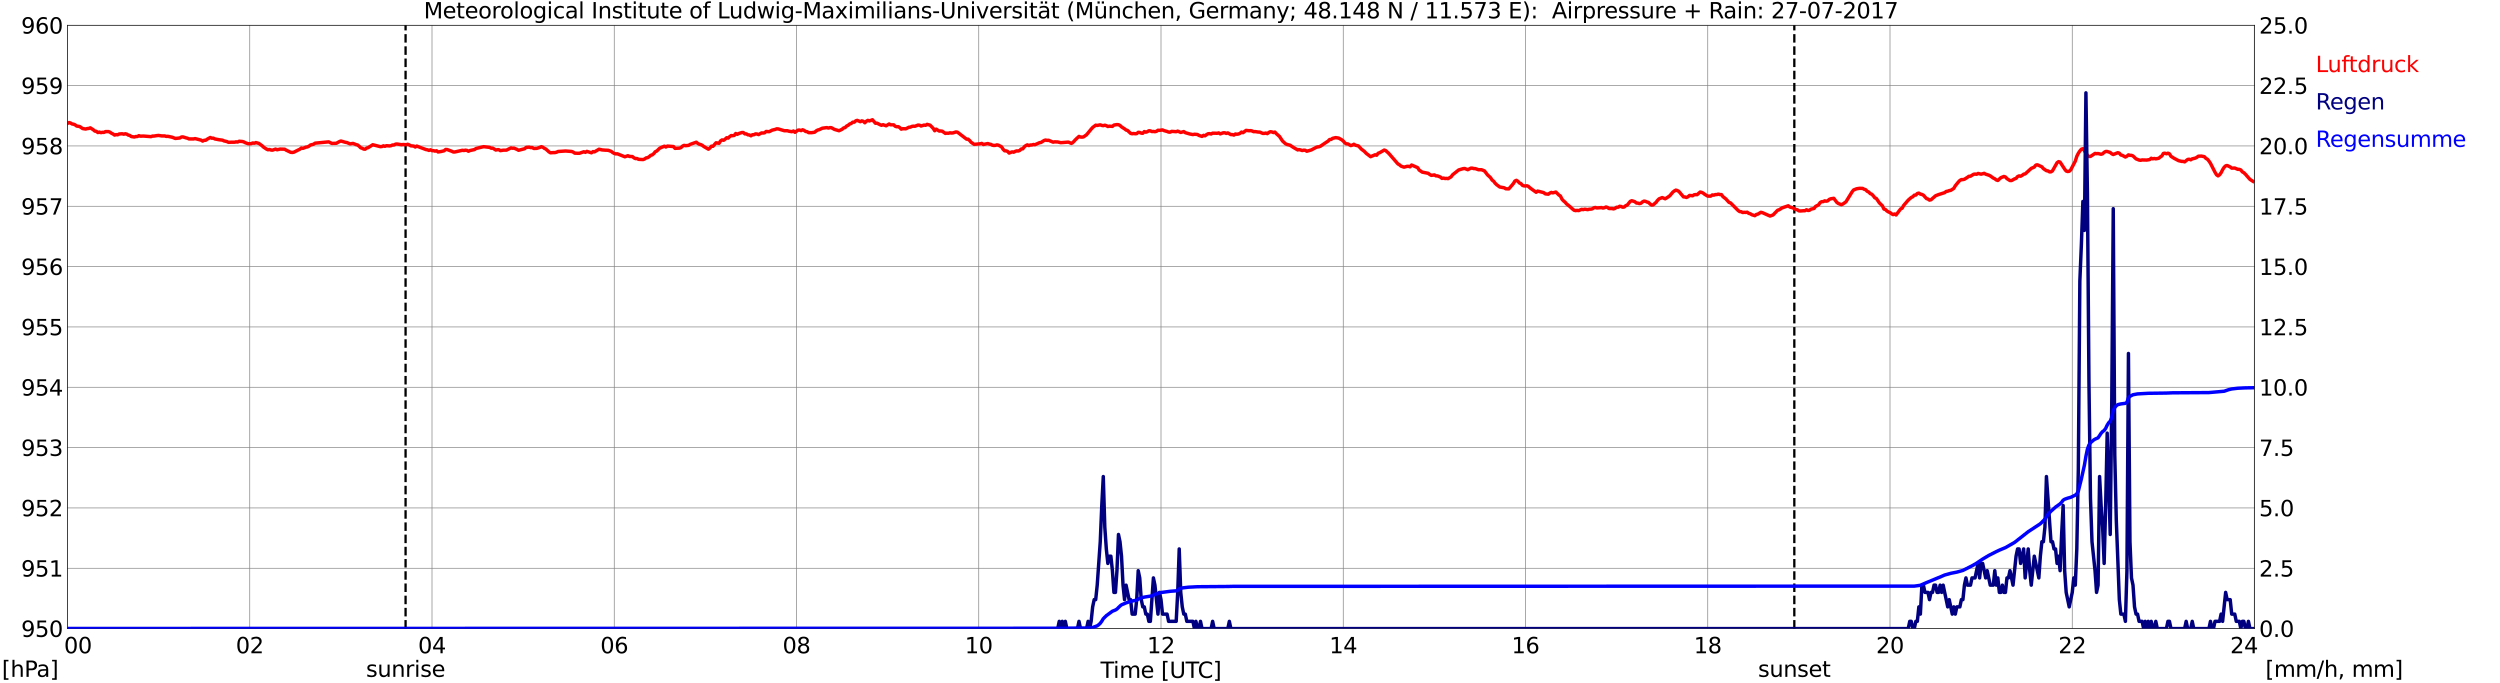 <?xml version="1.0" encoding="utf-8" standalone="no"?>
<!DOCTYPE svg PUBLIC "-//W3C//DTD SVG 1.1//EN"
  "http://www.w3.org/Graphics/SVG/1.1/DTD/svg11.dtd">
<svg xmlns:xlink="http://www.w3.org/1999/xlink" width="1085.4pt" height="296.64pt" viewBox="0 0 1085.4 296.64" xmlns="http://www.w3.org/2000/svg" version="1.1">
 <defs>
  <style type="text/css">*{stroke-linejoin: round; stroke-linecap: butt}</style>
 </defs>
 <g id="figure_1">
  <g id="patch_1">
   <path d="M 0 296.64 
L 1085.4 296.64 
L 1085.4 0 
L 0 0 
z
" style="fill: #ffffff"/>
  </g>
  <g id="axes_1">
   <g id="patch_2">
    <path d="M 29.306 272.909 
L 978.814 272.909 
L 978.814 10.976 
L 29.306 10.976 
z
" style="fill: #ffffff"/>
   </g>
   <g id="patch_3">
    <path d="M 978.814 272.909 
L 978.814 272.909 
L 978.814 10.976 
L 978.814 10.976 
z
" clip-path="url(#pbcf6799d9b)" style="fill: #d3d3d3; opacity: 0.25; stroke: #d3d3d3; stroke-linejoin: miter"/>
   </g>
   <g id="matplotlib.axis_1">
    <g id="xtick_1">
     <g id="line2d_1">
      <path d="M 29.306 272.909 
L 29.306 10.976 
" clip-path="url(#pbcf6799d9b)" style="fill: none; stroke: #808080; stroke-width: 0.3; stroke-linecap: square"/>
     </g>
     <g id="line2d_2"/>
     <g id="text_1">
      <!--    00 -->
      <g transform="translate(18.733 283.627) scale(0.095 -0.095)">
       <defs>
        <path id="DejaVuSans-20" transform="scale(0.016)"/>
        <path id="DejaVuSans-30" d="M 2034 4250 
Q 1547 4250 1301 3770 
Q 1056 3291 1056 2328 
Q 1056 1369 1301 889 
Q 1547 409 2034 409 
Q 2525 409 2770 889 
Q 3016 1369 3016 2328 
Q 3016 3291 2770 3770 
Q 2525 4250 2034 4250 
z
M 2034 4750 
Q 2819 4750 3233 4129 
Q 3647 3509 3647 2328 
Q 3647 1150 3233 529 
Q 2819 -91 2034 -91 
Q 1250 -91 836 529 
Q 422 1150 422 2328 
Q 422 3509 836 4129 
Q 1250 4750 2034 4750 
z
" transform="scale(0.016)"/>
       </defs>
       <use xlink:href="#DejaVuSans-20"/>
       <use xlink:href="#DejaVuSans-20" transform="translate(31.787 0)"/>
       <use xlink:href="#DejaVuSans-20" transform="translate(63.574 0)"/>
       <use xlink:href="#DejaVuSans-30" transform="translate(95.361 0)"/>
       <use xlink:href="#DejaVuSans-30" transform="translate(158.984 0)"/>
      </g>
     </g>
    </g>
    <g id="xtick_2">
     <g id="line2d_3">
      <path d="M 108.431 272.909 
L 108.431 10.976 
" clip-path="url(#pbcf6799d9b)" style="fill: none; stroke: #808080; stroke-width: 0.3; stroke-linecap: square"/>
     </g>
     <g id="line2d_4"/>
     <g id="text_2">
      <!-- 02 -->
      <g transform="translate(102.387 283.627) scale(0.095 -0.095)">
       <defs>
        <path id="DejaVuSans-32" d="M 1228 531 
L 3431 531 
L 3431 0 
L 469 0 
L 469 531 
Q 828 903 1448 1529 
Q 2069 2156 2228 2338 
Q 2531 2678 2651 2914 
Q 2772 3150 2772 3378 
Q 2772 3750 2511 3984 
Q 2250 4219 1831 4219 
Q 1534 4219 1204 4116 
Q 875 4013 500 3803 
L 500 4441 
Q 881 4594 1212 4672 
Q 1544 4750 1819 4750 
Q 2544 4750 2975 4387 
Q 3406 4025 3406 3419 
Q 3406 3131 3298 2873 
Q 3191 2616 2906 2266 
Q 2828 2175 2409 1742 
Q 1991 1309 1228 531 
z
" transform="scale(0.016)"/>
       </defs>
       <use xlink:href="#DejaVuSans-30"/>
       <use xlink:href="#DejaVuSans-32" transform="translate(63.623 0)"/>
      </g>
     </g>
    </g>
    <g id="xtick_3">
     <g id="line2d_5">
      <path d="M 187.557 272.909 
L 187.557 10.976 
" clip-path="url(#pbcf6799d9b)" style="fill: none; stroke: #808080; stroke-width: 0.3; stroke-linecap: square"/>
     </g>
     <g id="line2d_6"/>
     <g id="text_3">
      <!-- 04 -->
      <g transform="translate(181.513 283.627) scale(0.095 -0.095)">
       <defs>
        <path id="DejaVuSans-34" d="M 2419 4116 
L 825 1625 
L 2419 1625 
L 2419 4116 
z
M 2253 4666 
L 3047 4666 
L 3047 1625 
L 3713 1625 
L 3713 1100 
L 3047 1100 
L 3047 0 
L 2419 0 
L 2419 1100 
L 313 1100 
L 313 1709 
L 2253 4666 
z
" transform="scale(0.016)"/>
       </defs>
       <use xlink:href="#DejaVuSans-30"/>
       <use xlink:href="#DejaVuSans-34" transform="translate(63.623 0)"/>
      </g>
     </g>
    </g>
    <g id="xtick_4">
     <g id="line2d_7">
      <path d="M 266.683 272.909 
L 266.683 10.976 
" clip-path="url(#pbcf6799d9b)" style="fill: none; stroke: #808080; stroke-width: 0.3; stroke-linecap: square"/>
     </g>
     <g id="line2d_8"/>
     <g id="text_4">
      <!-- 06 -->
      <g transform="translate(260.638 283.627) scale(0.095 -0.095)">
       <defs>
        <path id="DejaVuSans-36" d="M 2113 2584 
Q 1688 2584 1439 2293 
Q 1191 2003 1191 1497 
Q 1191 994 1439 701 
Q 1688 409 2113 409 
Q 2538 409 2786 701 
Q 3034 994 3034 1497 
Q 3034 2003 2786 2293 
Q 2538 2584 2113 2584 
z
M 3366 4563 
L 3366 3988 
Q 3128 4100 2886 4159 
Q 2644 4219 2406 4219 
Q 1781 4219 1451 3797 
Q 1122 3375 1075 2522 
Q 1259 2794 1537 2939 
Q 1816 3084 2150 3084 
Q 2853 3084 3261 2657 
Q 3669 2231 3669 1497 
Q 3669 778 3244 343 
Q 2819 -91 2113 -91 
Q 1303 -91 875 529 
Q 447 1150 447 2328 
Q 447 3434 972 4092 
Q 1497 4750 2381 4750 
Q 2619 4750 2861 4703 
Q 3103 4656 3366 4563 
z
" transform="scale(0.016)"/>
       </defs>
       <use xlink:href="#DejaVuSans-30"/>
       <use xlink:href="#DejaVuSans-36" transform="translate(63.623 0)"/>
      </g>
     </g>
    </g>
    <g id="xtick_5">
     <g id="line2d_9">
      <path d="M 345.808 272.909 
L 345.808 10.976 
" clip-path="url(#pbcf6799d9b)" style="fill: none; stroke: #808080; stroke-width: 0.3; stroke-linecap: square"/>
     </g>
     <g id="line2d_10"/>
     <g id="text_5">
      <!-- 08 -->
      <g transform="translate(339.764 283.627) scale(0.095 -0.095)">
       <defs>
        <path id="DejaVuSans-38" d="M 2034 2216 
Q 1584 2216 1326 1975 
Q 1069 1734 1069 1313 
Q 1069 891 1326 650 
Q 1584 409 2034 409 
Q 2484 409 2743 651 
Q 3003 894 3003 1313 
Q 3003 1734 2745 1975 
Q 2488 2216 2034 2216 
z
M 1403 2484 
Q 997 2584 770 2862 
Q 544 3141 544 3541 
Q 544 4100 942 4425 
Q 1341 4750 2034 4750 
Q 2731 4750 3128 4425 
Q 3525 4100 3525 3541 
Q 3525 3141 3298 2862 
Q 3072 2584 2669 2484 
Q 3125 2378 3379 2068 
Q 3634 1759 3634 1313 
Q 3634 634 3220 271 
Q 2806 -91 2034 -91 
Q 1263 -91 848 271 
Q 434 634 434 1313 
Q 434 1759 690 2068 
Q 947 2378 1403 2484 
z
M 1172 3481 
Q 1172 3119 1398 2916 
Q 1625 2713 2034 2713 
Q 2441 2713 2670 2916 
Q 2900 3119 2900 3481 
Q 2900 3844 2670 4047 
Q 2441 4250 2034 4250 
Q 1625 4250 1398 4047 
Q 1172 3844 1172 3481 
z
" transform="scale(0.016)"/>
       </defs>
       <use xlink:href="#DejaVuSans-30"/>
       <use xlink:href="#DejaVuSans-38" transform="translate(63.623 0)"/>
      </g>
     </g>
    </g>
    <g id="xtick_6">
     <g id="line2d_11">
      <path d="M 424.934 272.909 
L 424.934 10.976 
" clip-path="url(#pbcf6799d9b)" style="fill: none; stroke: #808080; stroke-width: 0.3; stroke-linecap: square"/>
     </g>
     <g id="line2d_12"/>
     <g id="text_6">
      <!-- 10 -->
      <g transform="translate(418.89 283.627) scale(0.095 -0.095)">
       <defs>
        <path id="DejaVuSans-31" d="M 794 531 
L 1825 531 
L 1825 4091 
L 703 3866 
L 703 4441 
L 1819 4666 
L 2450 4666 
L 2450 531 
L 3481 531 
L 3481 0 
L 794 0 
L 794 531 
z
" transform="scale(0.016)"/>
       </defs>
       <use xlink:href="#DejaVuSans-31"/>
       <use xlink:href="#DejaVuSans-30" transform="translate(63.623 0)"/>
      </g>
     </g>
    </g>
    <g id="xtick_7">
     <g id="line2d_13">
      <path d="M 504.06 272.909 
L 504.06 10.976 
" clip-path="url(#pbcf6799d9b)" style="fill: none; stroke: #808080; stroke-width: 0.3; stroke-linecap: square"/>
     </g>
     <g id="line2d_14"/>
     <g id="text_7">
      <!-- 12 -->
      <g transform="translate(498.015 283.627) scale(0.095 -0.095)">
       <use xlink:href="#DejaVuSans-31"/>
       <use xlink:href="#DejaVuSans-32" transform="translate(63.623 0)"/>
      </g>
     </g>
    </g>
    <g id="xtick_8">
     <g id="line2d_15">
      <path d="M 583.185 272.909 
L 583.185 10.976 
" clip-path="url(#pbcf6799d9b)" style="fill: none; stroke: #808080; stroke-width: 0.3; stroke-linecap: square"/>
     </g>
     <g id="line2d_16"/>
     <g id="text_8">
      <!-- 14 -->
      <g transform="translate(577.141 283.627) scale(0.095 -0.095)">
       <use xlink:href="#DejaVuSans-31"/>
       <use xlink:href="#DejaVuSans-34" transform="translate(63.623 0)"/>
      </g>
     </g>
    </g>
    <g id="xtick_9">
     <g id="line2d_17">
      <path d="M 662.311 272.909 
L 662.311 10.976 
" clip-path="url(#pbcf6799d9b)" style="fill: none; stroke: #808080; stroke-width: 0.3; stroke-linecap: square"/>
     </g>
     <g id="line2d_18"/>
     <g id="text_9">
      <!-- 16 -->
      <g transform="translate(656.267 283.627) scale(0.095 -0.095)">
       <use xlink:href="#DejaVuSans-31"/>
       <use xlink:href="#DejaVuSans-36" transform="translate(63.623 0)"/>
      </g>
     </g>
    </g>
    <g id="xtick_10">
     <g id="line2d_19">
      <path d="M 741.437 272.909 
L 741.437 10.976 
" clip-path="url(#pbcf6799d9b)" style="fill: none; stroke: #808080; stroke-width: 0.3; stroke-linecap: square"/>
     </g>
     <g id="line2d_20"/>
     <g id="text_10">
      <!-- 18 -->
      <g transform="translate(735.392 283.627) scale(0.095 -0.095)">
       <use xlink:href="#DejaVuSans-31"/>
       <use xlink:href="#DejaVuSans-38" transform="translate(63.623 0)"/>
      </g>
     </g>
    </g>
    <g id="xtick_11">
     <g id="line2d_21">
      <path d="M 820.562 272.909 
L 820.562 10.976 
" clip-path="url(#pbcf6799d9b)" style="fill: none; stroke: #808080; stroke-width: 0.3; stroke-linecap: square"/>
     </g>
     <g id="line2d_22"/>
     <g id="text_11">
      <!-- 20 -->
      <g transform="translate(814.518 283.627) scale(0.095 -0.095)">
       <use xlink:href="#DejaVuSans-32"/>
       <use xlink:href="#DejaVuSans-30" transform="translate(63.623 0)"/>
      </g>
     </g>
    </g>
    <g id="xtick_12">
     <g id="line2d_23">
      <path d="M 899.688 272.909 
L 899.688 10.976 
" clip-path="url(#pbcf6799d9b)" style="fill: none; stroke: #808080; stroke-width: 0.3; stroke-linecap: square"/>
     </g>
     <g id="line2d_24"/>
     <g id="text_12">
      <!-- 22 -->
      <g transform="translate(893.644 283.627) scale(0.095 -0.095)">
       <use xlink:href="#DejaVuSans-32"/>
       <use xlink:href="#DejaVuSans-32" transform="translate(63.623 0)"/>
      </g>
     </g>
    </g>
    <g id="xtick_13">
     <g id="line2d_25">
      <path d="M 978.814 272.909 
L 978.814 10.976 
" clip-path="url(#pbcf6799d9b)" style="fill: none; stroke: #808080; stroke-width: 0.3; stroke-linecap: square"/>
     </g>
     <g id="line2d_26"/>
     <g id="text_13">
      <!-- 24    -->
      <g transform="translate(968.241 283.627) scale(0.095 -0.095)">
       <use xlink:href="#DejaVuSans-32"/>
       <use xlink:href="#DejaVuSans-34" transform="translate(63.623 0)"/>
       <use xlink:href="#DejaVuSans-20" transform="translate(127.246 0)"/>
       <use xlink:href="#DejaVuSans-20" transform="translate(159.033 0)"/>
       <use xlink:href="#DejaVuSans-20" transform="translate(190.82 0)"/>
      </g>
     </g>
    </g>
    <g id="text_14">
     <!-- Time [UTC] -->
     <g transform="translate(477.806 294.322) scale(0.095 -0.095)">
      <defs>
       <path id="DejaVuSans-54" d="M -19 4666 
L 3928 4666 
L 3928 4134 
L 2272 4134 
L 2272 0 
L 1638 0 
L 1638 4134 
L -19 4134 
L -19 4666 
z
" transform="scale(0.016)"/>
       <path id="DejaVuSans-69" d="M 603 3500 
L 1178 3500 
L 1178 0 
L 603 0 
L 603 3500 
z
M 603 4863 
L 1178 4863 
L 1178 4134 
L 603 4134 
L 603 4863 
z
" transform="scale(0.016)"/>
       <path id="DejaVuSans-6d" d="M 3328 2828 
Q 3544 3216 3844 3400 
Q 4144 3584 4550 3584 
Q 5097 3584 5394 3201 
Q 5691 2819 5691 2113 
L 5691 0 
L 5113 0 
L 5113 2094 
Q 5113 2597 4934 2840 
Q 4756 3084 4391 3084 
Q 3944 3084 3684 2787 
Q 3425 2491 3425 1978 
L 3425 0 
L 2847 0 
L 2847 2094 
Q 2847 2600 2669 2842 
Q 2491 3084 2119 3084 
Q 1678 3084 1418 2786 
Q 1159 2488 1159 1978 
L 1159 0 
L 581 0 
L 581 3500 
L 1159 3500 
L 1159 2956 
Q 1356 3278 1631 3431 
Q 1906 3584 2284 3584 
Q 2666 3584 2933 3390 
Q 3200 3197 3328 2828 
z
" transform="scale(0.016)"/>
       <path id="DejaVuSans-65" d="M 3597 1894 
L 3597 1613 
L 953 1613 
Q 991 1019 1311 708 
Q 1631 397 2203 397 
Q 2534 397 2845 478 
Q 3156 559 3463 722 
L 3463 178 
Q 3153 47 2828 -22 
Q 2503 -91 2169 -91 
Q 1331 -91 842 396 
Q 353 884 353 1716 
Q 353 2575 817 3079 
Q 1281 3584 2069 3584 
Q 2775 3584 3186 3129 
Q 3597 2675 3597 1894 
z
M 3022 2063 
Q 3016 2534 2758 2815 
Q 2500 3097 2075 3097 
Q 1594 3097 1305 2825 
Q 1016 2553 972 2059 
L 3022 2063 
z
" transform="scale(0.016)"/>
       <path id="DejaVuSans-5b" d="M 550 4863 
L 1875 4863 
L 1875 4416 
L 1125 4416 
L 1125 -397 
L 1875 -397 
L 1875 -844 
L 550 -844 
L 550 4863 
z
" transform="scale(0.016)"/>
       <path id="DejaVuSans-55" d="M 556 4666 
L 1191 4666 
L 1191 1831 
Q 1191 1081 1462 751 
Q 1734 422 2344 422 
Q 2950 422 3222 751 
Q 3494 1081 3494 1831 
L 3494 4666 
L 4128 4666 
L 4128 1753 
Q 4128 841 3676 375 
Q 3225 -91 2344 -91 
Q 1459 -91 1007 375 
Q 556 841 556 1753 
L 556 4666 
z
" transform="scale(0.016)"/>
       <path id="DejaVuSans-43" d="M 4122 4306 
L 4122 3641 
Q 3803 3938 3442 4084 
Q 3081 4231 2675 4231 
Q 1875 4231 1450 3742 
Q 1025 3253 1025 2328 
Q 1025 1406 1450 917 
Q 1875 428 2675 428 
Q 3081 428 3442 575 
Q 3803 722 4122 1019 
L 4122 359 
Q 3791 134 3420 21 
Q 3050 -91 2638 -91 
Q 1578 -91 968 557 
Q 359 1206 359 2328 
Q 359 3453 968 4101 
Q 1578 4750 2638 4750 
Q 3056 4750 3426 4639 
Q 3797 4528 4122 4306 
z
" transform="scale(0.016)"/>
       <path id="DejaVuSans-5d" d="M 1947 4863 
L 1947 -844 
L 622 -844 
L 622 -397 
L 1369 -397 
L 1369 4416 
L 622 4416 
L 622 4863 
L 1947 4863 
z
" transform="scale(0.016)"/>
      </defs>
      <use xlink:href="#DejaVuSans-54"/>
      <use xlink:href="#DejaVuSans-69" transform="translate(57.959 0)"/>
      <use xlink:href="#DejaVuSans-6d" transform="translate(85.742 0)"/>
      <use xlink:href="#DejaVuSans-65" transform="translate(183.154 0)"/>
      <use xlink:href="#DejaVuSans-20" transform="translate(244.678 0)"/>
      <use xlink:href="#DejaVuSans-5b" transform="translate(276.465 0)"/>
      <use xlink:href="#DejaVuSans-55" transform="translate(315.479 0)"/>
      <use xlink:href="#DejaVuSans-54" transform="translate(388.672 0)"/>
      <use xlink:href="#DejaVuSans-43" transform="translate(443.881 0)"/>
      <use xlink:href="#DejaVuSans-5d" transform="translate(513.705 0)"/>
     </g>
    </g>
   </g>
   <g id="matplotlib.axis_2">
    <g id="ytick_1">
     <g id="line2d_27">
      <path d="M 29.306 272.909 
L 978.814 272.909 
" clip-path="url(#pbcf6799d9b)" style="fill: none; stroke: #808080; stroke-width: 0.3; stroke-linecap: square"/>
     </g>
     <g id="line2d_28"/>
     <g id="text_15">
      <!-- 950 -->
      <g transform="translate(9.173 276.518) scale(0.095 -0.095)">
       <defs>
        <path id="DejaVuSans-39" d="M 703 97 
L 703 672 
Q 941 559 1184 500 
Q 1428 441 1663 441 
Q 2288 441 2617 861 
Q 2947 1281 2994 2138 
Q 2813 1869 2534 1725 
Q 2256 1581 1919 1581 
Q 1219 1581 811 2004 
Q 403 2428 403 3163 
Q 403 3881 828 4315 
Q 1253 4750 1959 4750 
Q 2769 4750 3195 4129 
Q 3622 3509 3622 2328 
Q 3622 1225 3098 567 
Q 2575 -91 1691 -91 
Q 1453 -91 1209 -44 
Q 966 3 703 97 
z
M 1959 2075 
Q 2384 2075 2632 2365 
Q 2881 2656 2881 3163 
Q 2881 3666 2632 3958 
Q 2384 4250 1959 4250 
Q 1534 4250 1286 3958 
Q 1038 3666 1038 3163 
Q 1038 2656 1286 2365 
Q 1534 2075 1959 2075 
z
" transform="scale(0.016)"/>
        <path id="DejaVuSans-35" d="M 691 4666 
L 3169 4666 
L 3169 4134 
L 1269 4134 
L 1269 2991 
Q 1406 3038 1543 3061 
Q 1681 3084 1819 3084 
Q 2600 3084 3056 2656 
Q 3513 2228 3513 1497 
Q 3513 744 3044 326 
Q 2575 -91 1722 -91 
Q 1428 -91 1123 -41 
Q 819 9 494 109 
L 494 744 
Q 775 591 1075 516 
Q 1375 441 1709 441 
Q 2250 441 2565 725 
Q 2881 1009 2881 1497 
Q 2881 1984 2565 2268 
Q 2250 2553 1709 2553 
Q 1456 2553 1204 2497 
Q 953 2441 691 2322 
L 691 4666 
z
" transform="scale(0.016)"/>
       </defs>
       <use xlink:href="#DejaVuSans-39"/>
       <use xlink:href="#DejaVuSans-35" transform="translate(63.623 0)"/>
       <use xlink:href="#DejaVuSans-30" transform="translate(127.246 0)"/>
      </g>
     </g>
    </g>
    <g id="ytick_2">
     <g id="line2d_29">
      <path d="M 29.306 246.715 
L 978.814 246.715 
" clip-path="url(#pbcf6799d9b)" style="fill: none; stroke: #808080; stroke-width: 0.3; stroke-linecap: square"/>
     </g>
     <g id="line2d_30"/>
     <g id="text_16">
      <!-- 951 -->
      <g transform="translate(9.173 250.325) scale(0.095 -0.095)">
       <use xlink:href="#DejaVuSans-39"/>
       <use xlink:href="#DejaVuSans-35" transform="translate(63.623 0)"/>
       <use xlink:href="#DejaVuSans-31" transform="translate(127.246 0)"/>
      </g>
     </g>
    </g>
    <g id="ytick_3">
     <g id="line2d_31">
      <path d="M 29.306 220.522 
L 978.814 220.522 
" clip-path="url(#pbcf6799d9b)" style="fill: none; stroke: #808080; stroke-width: 0.3; stroke-linecap: square"/>
     </g>
     <g id="line2d_32"/>
     <g id="text_17">
      <!-- 952 -->
      <g transform="translate(9.173 224.131) scale(0.095 -0.095)">
       <use xlink:href="#DejaVuSans-39"/>
       <use xlink:href="#DejaVuSans-35" transform="translate(63.623 0)"/>
       <use xlink:href="#DejaVuSans-32" transform="translate(127.246 0)"/>
      </g>
     </g>
    </g>
    <g id="ytick_4">
     <g id="line2d_33">
      <path d="M 29.306 194.329 
L 978.814 194.329 
" clip-path="url(#pbcf6799d9b)" style="fill: none; stroke: #808080; stroke-width: 0.3; stroke-linecap: square"/>
     </g>
     <g id="line2d_34"/>
     <g id="text_18">
      <!-- 953 -->
      <g transform="translate(9.173 197.938) scale(0.095 -0.095)">
       <defs>
        <path id="DejaVuSans-33" d="M 2597 2516 
Q 3050 2419 3304 2112 
Q 3559 1806 3559 1356 
Q 3559 666 3084 287 
Q 2609 -91 1734 -91 
Q 1441 -91 1130 -33 
Q 819 25 488 141 
L 488 750 
Q 750 597 1062 519 
Q 1375 441 1716 441 
Q 2309 441 2620 675 
Q 2931 909 2931 1356 
Q 2931 1769 2642 2001 
Q 2353 2234 1838 2234 
L 1294 2234 
L 1294 2753 
L 1863 2753 
Q 2328 2753 2575 2939 
Q 2822 3125 2822 3475 
Q 2822 3834 2567 4026 
Q 2313 4219 1838 4219 
Q 1578 4219 1281 4162 
Q 984 4106 628 3988 
L 628 4550 
Q 988 4650 1302 4700 
Q 1616 4750 1894 4750 
Q 2613 4750 3031 4423 
Q 3450 4097 3450 3541 
Q 3450 3153 3228 2886 
Q 3006 2619 2597 2516 
z
" transform="scale(0.016)"/>
       </defs>
       <use xlink:href="#DejaVuSans-39"/>
       <use xlink:href="#DejaVuSans-35" transform="translate(63.623 0)"/>
       <use xlink:href="#DejaVuSans-33" transform="translate(127.246 0)"/>
      </g>
     </g>
    </g>
    <g id="ytick_5">
     <g id="line2d_35">
      <path d="M 29.306 168.136 
L 978.814 168.136 
" clip-path="url(#pbcf6799d9b)" style="fill: none; stroke: #808080; stroke-width: 0.3; stroke-linecap: square"/>
     </g>
     <g id="line2d_36"/>
     <g id="text_19">
      <!-- 954 -->
      <g transform="translate(9.173 171.745) scale(0.095 -0.095)">
       <use xlink:href="#DejaVuSans-39"/>
       <use xlink:href="#DejaVuSans-35" transform="translate(63.623 0)"/>
       <use xlink:href="#DejaVuSans-34" transform="translate(127.246 0)"/>
      </g>
     </g>
    </g>
    <g id="ytick_6">
     <g id="line2d_37">
      <path d="M 29.306 141.942 
L 978.814 141.942 
" clip-path="url(#pbcf6799d9b)" style="fill: none; stroke: #808080; stroke-width: 0.3; stroke-linecap: square"/>
     </g>
     <g id="line2d_38"/>
     <g id="text_20">
      <!-- 955 -->
      <g transform="translate(9.173 145.551) scale(0.095 -0.095)">
       <use xlink:href="#DejaVuSans-39"/>
       <use xlink:href="#DejaVuSans-35" transform="translate(63.623 0)"/>
       <use xlink:href="#DejaVuSans-35" transform="translate(127.246 0)"/>
      </g>
     </g>
    </g>
    <g id="ytick_7">
     <g id="line2d_39">
      <path d="M 29.306 115.749 
L 978.814 115.749 
" clip-path="url(#pbcf6799d9b)" style="fill: none; stroke: #808080; stroke-width: 0.3; stroke-linecap: square"/>
     </g>
     <g id="line2d_40"/>
     <g id="text_21">
      <!-- 956 -->
      <g transform="translate(9.173 119.358) scale(0.095 -0.095)">
       <use xlink:href="#DejaVuSans-39"/>
       <use xlink:href="#DejaVuSans-35" transform="translate(63.623 0)"/>
       <use xlink:href="#DejaVuSans-36" transform="translate(127.246 0)"/>
      </g>
     </g>
    </g>
    <g id="ytick_8">
     <g id="line2d_41">
      <path d="M 29.306 89.556 
L 978.814 89.556 
" clip-path="url(#pbcf6799d9b)" style="fill: none; stroke: #808080; stroke-width: 0.3; stroke-linecap: square"/>
     </g>
     <g id="line2d_42"/>
     <g id="text_22">
      <!-- 957 -->
      <g transform="translate(9.173 93.165) scale(0.095 -0.095)">
       <defs>
        <path id="DejaVuSans-37" d="M 525 4666 
L 3525 4666 
L 3525 4397 
L 1831 0 
L 1172 0 
L 2766 4134 
L 525 4134 
L 525 4666 
z
" transform="scale(0.016)"/>
       </defs>
       <use xlink:href="#DejaVuSans-39"/>
       <use xlink:href="#DejaVuSans-35" transform="translate(63.623 0)"/>
       <use xlink:href="#DejaVuSans-37" transform="translate(127.246 0)"/>
      </g>
     </g>
    </g>
    <g id="ytick_9">
     <g id="line2d_43">
      <path d="M 29.306 63.362 
L 978.814 63.362 
" clip-path="url(#pbcf6799d9b)" style="fill: none; stroke: #808080; stroke-width: 0.3; stroke-linecap: square"/>
     </g>
     <g id="line2d_44"/>
     <g id="text_23">
      <!-- 958 -->
      <g transform="translate(9.173 66.972) scale(0.095 -0.095)">
       <use xlink:href="#DejaVuSans-39"/>
       <use xlink:href="#DejaVuSans-35" transform="translate(63.623 0)"/>
       <use xlink:href="#DejaVuSans-38" transform="translate(127.246 0)"/>
      </g>
     </g>
    </g>
    <g id="ytick_10">
     <g id="line2d_45">
      <path d="M 29.306 37.169 
L 978.814 37.169 
" clip-path="url(#pbcf6799d9b)" style="fill: none; stroke: #808080; stroke-width: 0.3; stroke-linecap: square"/>
     </g>
     <g id="line2d_46"/>
     <g id="text_24">
      <!-- 959 -->
      <g transform="translate(9.173 40.778) scale(0.095 -0.095)">
       <use xlink:href="#DejaVuSans-39"/>
       <use xlink:href="#DejaVuSans-35" transform="translate(63.623 0)"/>
       <use xlink:href="#DejaVuSans-39" transform="translate(127.246 0)"/>
      </g>
     </g>
    </g>
    <g id="ytick_11">
     <g id="line2d_47">
      <path d="M 29.306 10.976 
L 978.814 10.976 
" clip-path="url(#pbcf6799d9b)" style="fill: none; stroke: #808080; stroke-width: 0.3; stroke-linecap: square"/>
     </g>
     <g id="line2d_48"/>
     <g id="text_25">
      <!-- 960 -->
      <g transform="translate(9.173 14.585) scale(0.095 -0.095)">
       <use xlink:href="#DejaVuSans-39"/>
       <use xlink:href="#DejaVuSans-36" transform="translate(63.623 0)"/>
       <use xlink:href="#DejaVuSans-30" transform="translate(127.246 0)"/>
      </g>
     </g>
    </g>
   </g>
   <g id="line2d_49">
    <path d="M 176.084 272.909 
L 176.084 10.976 
" clip-path="url(#pbcf6799d9b)" style="fill: none; stroke-dasharray: 3.7,1.6; stroke-dashoffset: 0; stroke: #000000"/>
   </g>
   <g id="line2d_50">
    <path d="M 779.021 272.909 
L 779.021 10.976 
" clip-path="url(#pbcf6799d9b)" style="fill: none; stroke-dasharray: 3.7,1.6; stroke-dashoffset: 0; stroke: #000000"/>
   </g>
   <g id="line2d_51">
    <path d="M 29.306 53.583 
L 29.965 53.212 
L 30.625 53.409 
L 31.284 53.828 
L 31.943 53.933 
L 32.603 54.195 
L 33.262 54.719 
L 34.581 54.928 
L 35.9 55.819 
L 37.218 56.028 
L 37.878 55.819 
L 38.537 55.766 
L 39.197 55.504 
L 40.515 56.342 
L 41.175 56.919 
L 41.834 57.024 
L 42.493 57.547 
L 43.153 57.338 
L 43.812 57.6 
L 44.472 57.443 
L 45.131 57.495 
L 45.79 57.128 
L 47.109 57.128 
L 47.768 57.39 
L 48.428 57.862 
L 49.087 58.176 
L 49.747 58.648 
L 50.406 58.438 
L 51.065 58.543 
L 51.725 58.176 
L 53.043 58.071 
L 53.703 58.281 
L 54.362 58.071 
L 55.022 58.228 
L 55.681 58.648 
L 56.34 58.805 
L 57 59.276 
L 58.319 59.486 
L 58.978 59.276 
L 59.637 59.276 
L 60.297 58.909 
L 60.956 59.119 
L 62.275 59.067 
L 63.594 59.171 
L 65.572 59.329 
L 66.231 59.067 
L 66.89 59.067 
L 68.209 58.857 
L 68.869 58.805 
L 70.187 59.014 
L 71.506 59.014 
L 72.166 59.224 
L 72.825 59.171 
L 74.803 59.59 
L 76.122 60.114 
L 78.1 59.905 
L 78.759 59.486 
L 79.419 59.433 
L 80.737 59.852 
L 81.397 60.01 
L 82.056 60.324 
L 84.034 60.324 
L 84.694 60.167 
L 87.331 60.848 
L 87.991 61.267 
L 88.65 60.9 
L 89.309 60.9 
L 89.969 60.429 
L 91.288 59.695 
L 91.947 60.01 
L 92.606 59.957 
L 93.266 60.324 
L 95.244 60.691 
L 96.563 60.848 
L 97.222 61.162 
L 98.541 61.476 
L 99.2 61.791 
L 100.519 61.738 
L 101.838 61.738 
L 102.497 61.581 
L 103.156 61.686 
L 103.816 61.319 
L 105.135 61.424 
L 105.794 61.581 
L 106.453 61.948 
L 107.772 62.419 
L 109.091 62.367 
L 109.75 62.053 
L 110.41 62.21 
L 111.069 61.895 
L 112.388 62.262 
L 113.707 63.205 
L 114.366 63.834 
L 115.685 64.724 
L 116.344 65.039 
L 117.003 64.882 
L 117.663 65.143 
L 118.322 65.196 
L 119.641 64.724 
L 120.3 65.039 
L 121.619 64.724 
L 123.597 64.777 
L 124.257 65.196 
L 125.575 65.824 
L 126.235 66.139 
L 126.894 66.191 
L 127.553 66.086 
L 129.532 65.091 
L 130.191 64.777 
L 130.85 64.253 
L 131.51 64.41 
L 132.829 63.886 
L 133.488 63.781 
L 134.147 63.467 
L 134.807 62.943 
L 136.125 62.629 
L 136.785 62.157 
L 142.719 61.581 
L 144.038 62.262 
L 146.016 62.21 
L 147.335 61.476 
L 147.994 61.214 
L 149.972 61.791 
L 150.632 61.895 
L 151.951 62.472 
L 153.269 62.262 
L 154.588 62.786 
L 155.247 62.943 
L 155.907 63.467 
L 156.566 64.148 
L 157.226 64.358 
L 157.885 64.724 
L 158.544 64.777 
L 159.204 64.253 
L 159.863 64.096 
L 161.841 62.838 
L 165.138 63.677 
L 165.798 63.624 
L 166.457 63.31 
L 167.116 63.519 
L 167.776 63.258 
L 169.094 63.362 
L 169.754 63.258 
L 170.413 62.943 
L 171.073 62.943 
L 171.732 62.577 
L 172.391 62.524 
L 174.37 62.838 
L 175.029 62.734 
L 176.348 62.838 
L 177.007 62.629 
L 177.666 62.891 
L 178.326 63.31 
L 179.645 63.415 
L 180.304 63.834 
L 180.963 63.415 
L 182.282 63.939 
L 184.92 64.934 
L 185.579 65.039 
L 186.238 65.301 
L 186.898 65.039 
L 187.557 65.405 
L 188.217 65.405 
L 188.876 65.615 
L 189.535 65.458 
L 190.195 65.982 
L 191.513 65.772 
L 192.832 65.458 
L 193.492 64.882 
L 194.151 64.934 
L 196.129 65.667 
L 196.788 65.982 
L 197.448 65.982 
L 200.745 65.248 
L 201.404 65.353 
L 202.063 65.196 
L 202.723 65.301 
L 203.382 65.667 
L 204.042 65.353 
L 206.02 64.934 
L 206.679 64.462 
L 209.976 63.677 
L 212.614 63.991 
L 213.273 64.358 
L 213.932 64.305 
L 215.251 65.143 
L 215.91 64.986 
L 216.57 64.986 
L 217.229 65.405 
L 218.548 65.196 
L 219.867 65.196 
L 221.845 64.2 
L 222.504 64.358 
L 223.164 64.305 
L 224.482 64.882 
L 225.142 65.248 
L 227.779 64.567 
L 228.439 63.991 
L 229.757 63.886 
L 230.417 64.096 
L 231.076 64.043 
L 231.736 64.462 
L 233.054 64.41 
L 234.373 63.991 
L 235.033 63.677 
L 235.692 63.939 
L 236.351 64.41 
L 237.011 64.724 
L 238.329 65.929 
L 238.989 66.348 
L 240.308 66.244 
L 240.967 66.244 
L 241.626 66.086 
L 242.286 65.772 
L 245.583 65.563 
L 248.22 65.772 
L 248.88 66.034 
L 249.539 66.506 
L 251.517 66.558 
L 253.495 65.877 
L 254.155 66.139 
L 254.814 65.72 
L 256.792 66.348 
L 257.451 65.824 
L 258.111 65.929 
L 260.089 64.777 
L 261.408 65.091 
L 262.726 65.196 
L 264.045 65.248 
L 265.364 65.72 
L 266.023 66.244 
L 266.683 66.61 
L 267.342 66.82 
L 268.002 66.767 
L 271.298 68.077 
L 272.617 67.606 
L 273.277 67.92 
L 274.595 67.972 
L 275.255 68.549 
L 275.914 68.863 
L 276.573 68.811 
L 277.233 69.177 
L 279.211 69.282 
L 279.87 69.02 
L 280.53 68.549 
L 281.189 68.444 
L 281.849 68.025 
L 282.508 67.448 
L 283.167 67.239 
L 283.827 66.715 
L 284.486 65.877 
L 285.145 65.563 
L 286.464 64.305 
L 288.442 63.467 
L 289.102 63.834 
L 289.761 63.415 
L 292.399 63.624 
L 293.058 64.41 
L 295.036 64.305 
L 295.696 64.043 
L 296.355 63.415 
L 297.014 63.1 
L 297.674 63.258 
L 298.992 63.1 
L 299.652 62.681 
L 302.289 61.738 
L 302.949 62.262 
L 303.608 62.629 
L 304.267 62.786 
L 304.927 63.1 
L 305.586 63.624 
L 307.564 64.777 
L 308.224 64.253 
L 308.883 63.467 
L 309.543 63.519 
L 310.861 62 
L 312.18 62.21 
L 312.839 61.162 
L 313.499 60.743 
L 314.158 60.9 
L 314.818 60.429 
L 315.477 59.8 
L 316.136 59.957 
L 316.796 59.329 
L 317.455 58.857 
L 318.114 58.909 
L 318.774 58.805 
L 319.433 57.966 
L 320.093 58.333 
L 320.752 57.966 
L 322.071 57.547 
L 322.73 57.547 
L 323.39 58.124 
L 324.049 58.124 
L 324.708 58.543 
L 325.368 58.595 
L 326.027 58.962 
L 326.686 58.49 
L 327.346 58.49 
L 328.005 58.124 
L 328.665 58.176 
L 329.324 58.438 
L 330.643 57.705 
L 331.302 57.757 
L 331.961 57.652 
L 332.621 57.076 
L 333.94 57.181 
L 335.258 56.5 
L 336.577 56.185 
L 337.236 55.923 
L 337.896 55.976 
L 340.533 56.762 
L 341.852 56.762 
L 342.512 56.971 
L 343.83 57.181 
L 344.49 56.866 
L 345.149 57.443 
L 346.468 56.5 
L 347.127 56.447 
L 347.787 56.709 
L 348.446 56.342 
L 349.105 56.604 
L 349.765 57.076 
L 350.424 57.181 
L 351.083 57.6 
L 352.402 57.6 
L 353.721 57.39 
L 354.38 56.814 
L 355.04 56.447 
L 355.699 56.29 
L 357.018 55.661 
L 358.996 55.4 
L 359.655 55.609 
L 360.315 55.4 
L 360.974 55.452 
L 362.293 56.185 
L 364.271 56.762 
L 365.59 56.133 
L 366.249 55.557 
L 366.909 55.4 
L 367.568 54.719 
L 368.227 54.404 
L 368.887 53.828 
L 369.546 53.618 
L 370.206 53.042 
L 370.865 53.042 
L 371.524 52.466 
L 372.184 52.256 
L 373.502 52.833 
L 374.162 52.466 
L 374.821 52.675 
L 375.481 53.304 
L 376.14 52.623 
L 376.799 52.256 
L 377.459 52.518 
L 378.777 51.994 
L 380.096 53.514 
L 380.756 53.461 
L 382.074 54.142 
L 382.734 54.404 
L 383.393 54.142 
L 384.712 54.614 
L 386.031 53.828 
L 386.69 54.195 
L 388.009 54.195 
L 388.668 54.823 
L 389.328 55.033 
L 389.987 54.98 
L 390.646 55.4 
L 391.306 56.081 
L 391.965 55.871 
L 393.284 55.923 
L 394.603 55.242 
L 395.262 55.19 
L 395.921 54.876 
L 396.581 54.771 
L 397.24 54.823 
L 398.559 54.299 
L 399.218 54.352 
L 399.878 54.719 
L 401.196 54.299 
L 401.856 54.404 
L 402.515 53.985 
L 403.834 54.352 
L 405.153 55.714 
L 405.812 56.762 
L 406.471 56.081 
L 407.79 56.919 
L 408.45 56.866 
L 409.109 56.971 
L 410.428 57.914 
L 411.087 57.809 
L 411.746 57.862 
L 412.406 57.652 
L 413.065 57.757 
L 413.725 57.705 
L 415.043 57.285 
L 415.703 57.39 
L 419.659 60.429 
L 420.318 60.429 
L 420.978 61.005 
L 421.637 61.791 
L 422.956 62.681 
L 425.593 62.419 
L 426.253 62.262 
L 426.912 62.734 
L 428.89 62.315 
L 429.55 62.577 
L 430.209 62.681 
L 430.869 63.048 
L 431.528 63.153 
L 432.187 63.1 
L 432.847 62.891 
L 433.506 63.048 
L 434.825 63.729 
L 435.484 64.777 
L 436.144 65.458 
L 436.803 65.51 
L 437.462 65.72 
L 438.122 66.453 
L 439.44 65.929 
L 440.1 66.086 
L 440.759 65.72 
L 441.419 65.51 
L 442.078 65.563 
L 442.737 65.301 
L 443.397 64.672 
L 444.056 64.62 
L 444.716 63.729 
L 445.375 63.205 
L 446.034 62.891 
L 446.694 63.205 
L 447.353 62.943 
L 448.012 62.943 
L 448.672 62.734 
L 449.331 62.838 
L 451.309 61.948 
L 451.969 61.843 
L 453.287 61.005 
L 453.947 60.795 
L 454.606 60.953 
L 455.266 60.9 
L 457.244 61.738 
L 457.903 61.581 
L 459.222 61.634 
L 460.541 61.948 
L 463.838 61.686 
L 465.156 62.262 
L 465.816 61.843 
L 467.134 60.429 
L 468.453 59.224 
L 469.113 59.486 
L 469.772 59.538 
L 470.431 59.433 
L 471.75 58.49 
L 473.728 56.081 
L 474.388 55.347 
L 475.706 54.352 
L 476.366 54.457 
L 477.685 54.195 
L 478.344 54.457 
L 479.003 54.561 
L 479.663 54.352 
L 480.322 54.561 
L 480.981 54.928 
L 481.641 54.771 
L 482.96 54.876 
L 483.619 54.299 
L 484.938 54.09 
L 485.597 54.142 
L 486.256 54.457 
L 486.916 55.085 
L 488.235 55.923 
L 488.894 56.447 
L 489.553 56.657 
L 490.872 57.914 
L 491.532 58.071 
L 492.191 57.966 
L 492.85 58.071 
L 493.51 58.019 
L 494.169 57.443 
L 494.828 57.495 
L 495.488 57.809 
L 496.147 57.862 
L 496.807 57.128 
L 497.466 57.39 
L 498.125 57.181 
L 498.785 56.762 
L 499.444 56.814 
L 500.103 57.128 
L 500.763 57.076 
L 501.422 57.181 
L 502.082 57.024 
L 502.741 56.552 
L 503.4 56.604 
L 504.719 56.395 
L 505.379 56.709 
L 506.697 57.076 
L 507.357 57.338 
L 508.016 57.39 
L 508.675 57.024 
L 509.994 57.128 
L 510.654 57.181 
L 511.313 56.919 
L 512.632 57.495 
L 513.95 57.128 
L 514.61 57.6 
L 516.588 58.176 
L 517.907 58.438 
L 518.566 58.281 
L 519.885 58.386 
L 520.544 58.805 
L 521.863 59.224 
L 522.522 58.752 
L 523.182 58.962 
L 523.841 58.438 
L 524.501 58.071 
L 525.16 58.019 
L 525.819 58.176 
L 526.479 57.809 
L 528.457 57.862 
L 529.116 57.705 
L 529.776 58.124 
L 531.094 57.652 
L 531.754 57.652 
L 532.413 57.914 
L 533.073 57.705 
L 534.391 58.438 
L 535.051 58.438 
L 535.71 58.648 
L 536.369 58.176 
L 537.029 58.281 
L 537.688 58.176 
L 538.348 57.914 
L 539.007 57.338 
L 539.666 57.6 
L 540.985 56.604 
L 542.304 56.762 
L 542.963 56.709 
L 543.623 56.866 
L 544.282 57.181 
L 544.941 57.128 
L 546.26 57.338 
L 546.919 57.338 
L 548.238 57.914 
L 548.898 57.914 
L 549.557 57.757 
L 550.216 58.019 
L 550.876 57.495 
L 551.535 57.181 
L 552.195 57.285 
L 552.854 57.547 
L 553.513 57.338 
L 554.173 58.071 
L 555.491 59.224 
L 556.81 61.214 
L 558.129 62.419 
L 558.788 62.734 
L 560.107 63.048 
L 561.426 63.939 
L 563.404 65.091 
L 564.063 64.934 
L 565.382 65.353 
L 566.042 65.196 
L 566.701 65.248 
L 567.36 65.667 
L 569.338 65.091 
L 571.317 64.043 
L 571.976 63.781 
L 572.635 63.729 
L 573.295 63.467 
L 575.932 61.686 
L 576.592 61.267 
L 577.251 60.586 
L 577.91 60.533 
L 578.57 60.062 
L 579.889 59.748 
L 581.207 59.957 
L 582.526 60.691 
L 583.185 61.214 
L 583.845 62 
L 584.504 62.472 
L 585.164 62.472 
L 586.482 63.205 
L 587.142 62.996 
L 587.801 62.629 
L 588.46 63.048 
L 589.779 63.362 
L 591.098 64.777 
L 592.417 65.772 
L 593.076 66.506 
L 595.054 68.025 
L 597.032 67.187 
L 597.692 67.396 
L 598.351 66.506 
L 599.011 66.296 
L 600.989 65.143 
L 601.648 65.405 
L 602.967 66.61 
L 604.286 68.129 
L 606.923 71.168 
L 607.582 71.535 
L 608.242 72.111 
L 609.561 72.582 
L 610.879 72.216 
L 611.539 72.216 
L 612.198 72.425 
L 612.858 71.639 
L 615.495 72.792 
L 616.154 73.84 
L 617.473 74.73 
L 620.111 75.254 
L 620.77 75.778 
L 621.429 76.145 
L 622.748 75.935 
L 623.408 76.354 
L 624.067 76.354 
L 625.386 76.878 
L 626.045 77.454 
L 626.705 77.297 
L 627.364 77.507 
L 628.023 77.454 
L 628.683 77.559 
L 630.001 76.773 
L 630.661 75.883 
L 633.298 73.787 
L 635.276 73.211 
L 635.936 73.159 
L 637.255 73.682 
L 638.573 73.001 
L 639.233 73.001 
L 639.892 73.211 
L 640.552 73.211 
L 641.87 73.682 
L 643.189 73.682 
L 644.508 74.206 
L 645.827 75.935 
L 647.145 77.14 
L 647.805 78.188 
L 648.464 78.659 
L 649.123 79.55 
L 649.783 80.178 
L 651.102 81.174 
L 653.08 81.54 
L 653.739 81.96 
L 655.058 82.012 
L 656.377 80.493 
L 657.036 79.707 
L 657.695 78.607 
L 658.355 78.292 
L 659.014 78.712 
L 659.674 79.445 
L 660.333 79.707 
L 660.992 80.493 
L 661.652 80.702 
L 662.311 80.755 
L 662.97 80.65 
L 663.63 80.964 
L 664.289 81.593 
L 666.927 83.479 
L 667.586 82.955 
L 670.224 83.636 
L 670.883 84.16 
L 672.202 84.317 
L 672.861 83.845 
L 673.521 83.531 
L 674.18 83.741 
L 675.499 83.374 
L 676.817 84.684 
L 677.477 85.103 
L 678.136 86.465 
L 678.796 87.198 
L 679.455 87.722 
L 680.114 88.508 
L 681.433 89.556 
L 682.752 90.761 
L 683.411 91.284 
L 684.071 91.442 
L 684.73 91.337 
L 685.389 91.442 
L 686.708 90.865 
L 687.368 91.022 
L 688.027 90.813 
L 689.346 91.022 
L 690.005 90.813 
L 690.664 90.813 
L 691.324 90.656 
L 691.983 90.237 
L 692.643 90.079 
L 693.302 90.289 
L 695.28 90.132 
L 695.939 90.341 
L 696.599 90.184 
L 697.258 89.87 
L 697.918 90.079 
L 698.577 90.551 
L 699.896 90.551 
L 700.555 90.708 
L 701.215 90.446 
L 701.874 89.975 
L 702.533 89.975 
L 703.193 89.556 
L 703.852 89.66 
L 704.511 89.975 
L 705.171 89.87 
L 705.83 89.294 
L 706.49 89.032 
L 707.808 87.408 
L 708.468 87.146 
L 709.786 87.565 
L 710.446 88.141 
L 711.105 88.194 
L 711.765 88.403 
L 712.424 88.246 
L 713.083 87.67 
L 713.743 87.303 
L 714.402 87.408 
L 715.062 87.722 
L 715.721 87.879 
L 716.38 88.56 
L 717.04 89.032 
L 717.699 88.979 
L 719.018 87.827 
L 719.677 86.936 
L 720.337 86.308 
L 721.655 85.784 
L 722.974 86.308 
L 724.293 85.469 
L 724.952 84.998 
L 726.271 83.426 
L 726.93 82.903 
L 727.59 82.536 
L 728.249 82.745 
L 728.909 83.112 
L 730.887 85.469 
L 731.546 85.522 
L 732.205 85.731 
L 732.865 85.417 
L 733.524 84.841 
L 734.843 84.998 
L 735.502 84.579 
L 736.162 84.474 
L 736.821 84.526 
L 738.14 83.374 
L 738.799 83.531 
L 739.459 83.845 
L 740.118 84.369 
L 741.437 85.155 
L 742.756 85.155 
L 743.415 84.631 
L 744.074 84.736 
L 744.734 84.474 
L 745.393 84.474 
L 746.052 84.265 
L 746.712 84.474 
L 747.371 84.474 
L 748.031 85.365 
L 749.349 86.412 
L 750.668 87.879 
L 751.327 88.089 
L 754.624 91.389 
L 755.284 91.861 
L 755.943 91.913 
L 756.602 92.28 
L 757.262 92.175 
L 757.921 92.227 
L 758.581 92.123 
L 759.24 92.646 
L 759.899 92.804 
L 760.559 93.223 
L 761.878 93.642 
L 762.537 93.118 
L 763.196 92.961 
L 764.515 92.175 
L 765.174 92.332 
L 768.471 93.799 
L 769.79 93.327 
L 771.768 91.284 
L 772.428 91.075 
L 773.746 90.237 
L 776.384 89.346 
L 777.043 89.87 
L 778.362 90.237 
L 779.681 90.97 
L 780.34 91.075 
L 781 91.546 
L 781.659 91.599 
L 782.978 91.494 
L 783.637 91.494 
L 784.296 91.075 
L 784.956 91.389 
L 785.615 91.284 
L 786.275 90.813 
L 787.593 90.499 
L 788.253 89.608 
L 789.572 88.927 
L 790.231 87.932 
L 790.89 87.565 
L 791.55 87.565 
L 792.209 87.198 
L 792.868 87.355 
L 793.528 87.198 
L 794.187 86.57 
L 794.847 86.308 
L 796.165 86.098 
L 797.484 87.879 
L 798.143 88.351 
L 799.462 88.875 
L 800.122 88.56 
L 801.44 87.617 
L 804.078 83.322 
L 804.737 82.483 
L 806.056 81.96 
L 807.375 81.75 
L 808.694 81.802 
L 809.353 82.169 
L 810.012 82.379 
L 810.672 83.06 
L 811.331 83.374 
L 811.99 84.055 
L 812.65 84.317 
L 813.309 84.998 
L 813.969 85.889 
L 814.628 86.15 
L 815.947 88.089 
L 817.265 89.346 
L 817.925 90.761 
L 818.584 90.97 
L 819.244 91.599 
L 819.903 92.018 
L 820.562 92.28 
L 821.222 92.804 
L 821.881 93.17 
L 822.541 92.908 
L 823.2 93.327 
L 825.178 90.708 
L 825.837 90.394 
L 826.497 89.189 
L 828.475 86.884 
L 829.794 85.731 
L 830.453 85.417 
L 831.112 84.736 
L 831.772 84.684 
L 832.431 84.003 
L 833.091 83.845 
L 833.75 84.265 
L 834.409 84.422 
L 835.069 84.736 
L 836.388 86.203 
L 837.047 86.412 
L 837.706 86.884 
L 838.366 86.727 
L 839.684 85.574 
L 840.344 84.998 
L 841.663 84.474 
L 842.981 84.055 
L 844.3 83.636 
L 844.959 83.112 
L 845.619 83.007 
L 846.278 82.745 
L 846.938 82.641 
L 848.256 81.802 
L 848.916 80.65 
L 850.235 79.026 
L 850.894 78.345 
L 851.553 77.978 
L 852.213 77.978 
L 852.872 77.821 
L 854.191 76.983 
L 854.85 76.511 
L 855.51 76.511 
L 856.828 75.673 
L 857.488 75.568 
L 858.147 75.673 
L 858.806 75.306 
L 860.125 75.621 
L 861.444 75.254 
L 862.103 75.621 
L 863.422 76.04 
L 864.082 76.354 
L 865.4 77.297 
L 866.06 77.611 
L 866.719 78.135 
L 867.378 78.345 
L 868.697 77.14 
L 870.016 76.616 
L 870.675 76.826 
L 871.335 77.559 
L 872.653 78.397 
L 873.313 78.397 
L 874.632 77.664 
L 875.291 77.454 
L 875.95 76.669 
L 876.61 76.354 
L 877.269 76.511 
L 877.929 76.145 
L 878.588 75.621 
L 879.247 75.516 
L 881.885 73.106 
L 883.204 72.53 
L 883.863 71.692 
L 884.522 71.535 
L 886.5 72.425 
L 887.16 73.211 
L 888.479 74.102 
L 889.138 74.206 
L 889.797 74.625 
L 890.457 74.625 
L 891.116 74.154 
L 893.094 70.644 
L 893.754 70.173 
L 894.413 70.382 
L 896.391 73.421 
L 897.051 74.259 
L 897.71 74.468 
L 898.369 74.363 
L 899.029 73.735 
L 901.007 69.963 
L 901.666 67.868 
L 902.326 66.558 
L 902.985 65.563 
L 903.644 64.777 
L 904.304 64.567 
L 904.963 65.405 
L 906.282 67.501 
L 906.941 67.92 
L 907.601 67.92 
L 909.579 66.61 
L 910.238 66.715 
L 910.898 66.663 
L 912.216 66.977 
L 912.876 66.767 
L 913.535 66.139 
L 914.194 65.772 
L 914.854 65.772 
L 916.173 66.191 
L 916.832 66.767 
L 917.491 67.082 
L 919.469 66.296 
L 920.129 66.506 
L 920.788 67.291 
L 921.448 67.448 
L 922.766 68.182 
L 923.426 67.815 
L 924.085 67.239 
L 924.745 67.448 
L 925.404 67.448 
L 926.063 67.71 
L 927.382 68.968 
L 928.701 69.492 
L 929.36 69.596 
L 930.02 69.439 
L 931.998 69.492 
L 933.316 69.282 
L 933.976 68.706 
L 934.635 68.968 
L 935.295 68.811 
L 935.954 68.968 
L 937.273 68.706 
L 937.932 68.129 
L 938.592 67.71 
L 939.251 66.61 
L 939.91 66.506 
L 940.57 66.767 
L 941.229 66.506 
L 941.888 66.767 
L 942.548 67.868 
L 943.867 68.706 
L 945.845 69.753 
L 947.163 70.068 
L 947.823 70.068 
L 948.482 70.277 
L 949.801 69.23 
L 950.46 69.125 
L 951.12 69.387 
L 951.779 68.968 
L 953.098 68.653 
L 953.757 68.339 
L 954.417 67.815 
L 955.735 67.763 
L 957.054 68.025 
L 957.714 68.758 
L 958.373 69.125 
L 959.032 69.911 
L 959.692 70.906 
L 961.67 74.783 
L 962.329 75.883 
L 962.989 76.354 
L 963.648 75.883 
L 964.307 74.992 
L 964.967 73.682 
L 965.626 72.635 
L 966.285 72.006 
L 966.945 71.849 
L 968.264 72.478 
L 968.923 73.001 
L 970.242 72.949 
L 971.561 73.525 
L 972.22 73.525 
L 972.879 73.787 
L 973.539 74.625 
L 974.198 74.992 
L 974.857 75.621 
L 976.176 77.14 
L 976.836 77.873 
L 978.154 78.729 
L 978.154 78.729 
" clip-path="url(#pbcf6799d9b)" style="fill: none; stroke: #ff0000; stroke-width: 1.5; stroke-linecap: square"/>
   </g>
   <g id="patch_4">
    <path d="M 29.306 272.909 
L 29.306 10.976 
" style="fill: none; stroke: #000000; stroke-width: 0.3; stroke-linejoin: miter; stroke-linecap: square"/>
   </g>
   <g id="patch_5">
    <path d="M 29.306 272.909 
L 978.814 272.909 
" style="fill: none; stroke: #000000; stroke-width: 0.3; stroke-linejoin: miter; stroke-linecap: square"/>
   </g>
   <g id="patch_6">
    <path d="M 29.306 10.976 
L 978.814 10.976 
" style="fill: none; stroke: #000000; stroke-width: 0.3; stroke-linejoin: miter; stroke-linecap: square"/>
   </g>
   <g id="text_26">
    <!-- sunrise -->
    <g transform="translate(158.919 293.863) scale(0.095 -0.095)">
     <defs>
      <path id="DejaVuSans-73" d="M 2834 3397 
L 2834 2853 
Q 2591 2978 2328 3040 
Q 2066 3103 1784 3103 
Q 1356 3103 1142 2972 
Q 928 2841 928 2578 
Q 928 2378 1081 2264 
Q 1234 2150 1697 2047 
L 1894 2003 
Q 2506 1872 2764 1633 
Q 3022 1394 3022 966 
Q 3022 478 2636 193 
Q 2250 -91 1575 -91 
Q 1294 -91 989 -36 
Q 684 19 347 128 
L 347 722 
Q 666 556 975 473 
Q 1284 391 1588 391 
Q 1994 391 2212 530 
Q 2431 669 2431 922 
Q 2431 1156 2273 1281 
Q 2116 1406 1581 1522 
L 1381 1569 
Q 847 1681 609 1914 
Q 372 2147 372 2553 
Q 372 3047 722 3315 
Q 1072 3584 1716 3584 
Q 2034 3584 2315 3537 
Q 2597 3491 2834 3397 
z
" transform="scale(0.016)"/>
      <path id="DejaVuSans-75" d="M 544 1381 
L 544 3500 
L 1119 3500 
L 1119 1403 
Q 1119 906 1312 657 
Q 1506 409 1894 409 
Q 2359 409 2629 706 
Q 2900 1003 2900 1516 
L 2900 3500 
L 3475 3500 
L 3475 0 
L 2900 0 
L 2900 538 
Q 2691 219 2414 64 
Q 2138 -91 1772 -91 
Q 1169 -91 856 284 
Q 544 659 544 1381 
z
M 1991 3584 
L 1991 3584 
z
" transform="scale(0.016)"/>
      <path id="DejaVuSans-6e" d="M 3513 2113 
L 3513 0 
L 2938 0 
L 2938 2094 
Q 2938 2591 2744 2837 
Q 2550 3084 2163 3084 
Q 1697 3084 1428 2787 
Q 1159 2491 1159 1978 
L 1159 0 
L 581 0 
L 581 3500 
L 1159 3500 
L 1159 2956 
Q 1366 3272 1645 3428 
Q 1925 3584 2291 3584 
Q 2894 3584 3203 3211 
Q 3513 2838 3513 2113 
z
" transform="scale(0.016)"/>
      <path id="DejaVuSans-72" d="M 2631 2963 
Q 2534 3019 2420 3045 
Q 2306 3072 2169 3072 
Q 1681 3072 1420 2755 
Q 1159 2438 1159 1844 
L 1159 0 
L 581 0 
L 581 3500 
L 1159 3500 
L 1159 2956 
Q 1341 3275 1631 3429 
Q 1922 3584 2338 3584 
Q 2397 3584 2469 3576 
Q 2541 3569 2628 3553 
L 2631 2963 
z
" transform="scale(0.016)"/>
     </defs>
     <use xlink:href="#DejaVuSans-73"/>
     <use xlink:href="#DejaVuSans-75" transform="translate(52.1 0)"/>
     <use xlink:href="#DejaVuSans-6e" transform="translate(115.479 0)"/>
     <use xlink:href="#DejaVuSans-72" transform="translate(178.857 0)"/>
     <use xlink:href="#DejaVuSans-69" transform="translate(219.971 0)"/>
     <use xlink:href="#DejaVuSans-73" transform="translate(247.754 0)"/>
     <use xlink:href="#DejaVuSans-65" transform="translate(299.854 0)"/>
    </g>
   </g>
   <g id="text_27">
    <!-- sunset -->
    <g transform="translate(763.267 293.863) scale(0.095 -0.095)">
     <defs>
      <path id="DejaVuSans-74" d="M 1172 4494 
L 1172 3500 
L 2356 3500 
L 2356 3053 
L 1172 3053 
L 1172 1153 
Q 1172 725 1289 603 
Q 1406 481 1766 481 
L 2356 481 
L 2356 0 
L 1766 0 
Q 1100 0 847 248 
Q 594 497 594 1153 
L 594 3053 
L 172 3053 
L 172 3500 
L 594 3500 
L 594 4494 
L 1172 4494 
z
" transform="scale(0.016)"/>
     </defs>
     <use xlink:href="#DejaVuSans-73"/>
     <use xlink:href="#DejaVuSans-75" transform="translate(52.1 0)"/>
     <use xlink:href="#DejaVuSans-6e" transform="translate(115.479 0)"/>
     <use xlink:href="#DejaVuSans-73" transform="translate(178.857 0)"/>
     <use xlink:href="#DejaVuSans-65" transform="translate(230.957 0)"/>
     <use xlink:href="#DejaVuSans-74" transform="translate(292.48 0)"/>
    </g>
   </g>
   <g id="text_28">
    <!-- [hPa] -->
    <g transform="translate(0.821 293.863) scale(0.095 -0.095)">
     <defs>
      <path id="DejaVuSans-68" d="M 3513 2113 
L 3513 0 
L 2938 0 
L 2938 2094 
Q 2938 2591 2744 2837 
Q 2550 3084 2163 3084 
Q 1697 3084 1428 2787 
Q 1159 2491 1159 1978 
L 1159 0 
L 581 0 
L 581 4863 
L 1159 4863 
L 1159 2956 
Q 1366 3272 1645 3428 
Q 1925 3584 2291 3584 
Q 2894 3584 3203 3211 
Q 3513 2838 3513 2113 
z
" transform="scale(0.016)"/>
      <path id="DejaVuSans-50" d="M 1259 4147 
L 1259 2394 
L 2053 2394 
Q 2494 2394 2734 2622 
Q 2975 2850 2975 3272 
Q 2975 3691 2734 3919 
Q 2494 4147 2053 4147 
L 1259 4147 
z
M 628 4666 
L 2053 4666 
Q 2838 4666 3239 4311 
Q 3641 3956 3641 3272 
Q 3641 2581 3239 2228 
Q 2838 1875 2053 1875 
L 1259 1875 
L 1259 0 
L 628 0 
L 628 4666 
z
" transform="scale(0.016)"/>
      <path id="DejaVuSans-61" d="M 2194 1759 
Q 1497 1759 1228 1600 
Q 959 1441 959 1056 
Q 959 750 1161 570 
Q 1363 391 1709 391 
Q 2188 391 2477 730 
Q 2766 1069 2766 1631 
L 2766 1759 
L 2194 1759 
z
M 3341 1997 
L 3341 0 
L 2766 0 
L 2766 531 
Q 2569 213 2275 61 
Q 1981 -91 1556 -91 
Q 1019 -91 701 211 
Q 384 513 384 1019 
Q 384 1609 779 1909 
Q 1175 2209 1959 2209 
L 2766 2209 
L 2766 2266 
Q 2766 2663 2505 2880 
Q 2244 3097 1772 3097 
Q 1472 3097 1187 3025 
Q 903 2953 641 2809 
L 641 3341 
Q 956 3463 1253 3523 
Q 1550 3584 1831 3584 
Q 2591 3584 2966 3190 
Q 3341 2797 3341 1997 
z
" transform="scale(0.016)"/>
     </defs>
     <use xlink:href="#DejaVuSans-5b"/>
     <use xlink:href="#DejaVuSans-68" transform="translate(39.014 0)"/>
     <use xlink:href="#DejaVuSans-50" transform="translate(102.393 0)"/>
     <use xlink:href="#DejaVuSans-61" transform="translate(158.195 0)"/>
     <use xlink:href="#DejaVuSans-5d" transform="translate(219.475 0)"/>
    </g>
   </g>
   <g id="text_29">
    <!-- Luftdruck -->
    <g style="fill: #ff0000" transform="translate(1005.4 31.291) scale(0.095 -0.095)">
     <defs>
      <path id="DejaVuSans-4c" d="M 628 4666 
L 1259 4666 
L 1259 531 
L 3531 531 
L 3531 0 
L 628 0 
L 628 4666 
z
" transform="scale(0.016)"/>
      <path id="DejaVuSans-66" d="M 2375 4863 
L 2375 4384 
L 1825 4384 
Q 1516 4384 1395 4259 
Q 1275 4134 1275 3809 
L 1275 3500 
L 2222 3500 
L 2222 3053 
L 1275 3053 
L 1275 0 
L 697 0 
L 697 3053 
L 147 3053 
L 147 3500 
L 697 3500 
L 697 3744 
Q 697 4328 969 4595 
Q 1241 4863 1831 4863 
L 2375 4863 
z
" transform="scale(0.016)"/>
      <path id="DejaVuSans-64" d="M 2906 2969 
L 2906 4863 
L 3481 4863 
L 3481 0 
L 2906 0 
L 2906 525 
Q 2725 213 2448 61 
Q 2172 -91 1784 -91 
Q 1150 -91 751 415 
Q 353 922 353 1747 
Q 353 2572 751 3078 
Q 1150 3584 1784 3584 
Q 2172 3584 2448 3432 
Q 2725 3281 2906 2969 
z
M 947 1747 
Q 947 1113 1208 752 
Q 1469 391 1925 391 
Q 2381 391 2643 752 
Q 2906 1113 2906 1747 
Q 2906 2381 2643 2742 
Q 2381 3103 1925 3103 
Q 1469 3103 1208 2742 
Q 947 2381 947 1747 
z
" transform="scale(0.016)"/>
      <path id="DejaVuSans-63" d="M 3122 3366 
L 3122 2828 
Q 2878 2963 2633 3030 
Q 2388 3097 2138 3097 
Q 1578 3097 1268 2742 
Q 959 2388 959 1747 
Q 959 1106 1268 751 
Q 1578 397 2138 397 
Q 2388 397 2633 464 
Q 2878 531 3122 666 
L 3122 134 
Q 2881 22 2623 -34 
Q 2366 -91 2075 -91 
Q 1284 -91 818 406 
Q 353 903 353 1747 
Q 353 2603 823 3093 
Q 1294 3584 2113 3584 
Q 2378 3584 2631 3529 
Q 2884 3475 3122 3366 
z
" transform="scale(0.016)"/>
      <path id="DejaVuSans-6b" d="M 581 4863 
L 1159 4863 
L 1159 1991 
L 2875 3500 
L 3609 3500 
L 1753 1863 
L 3688 0 
L 2938 0 
L 1159 1709 
L 1159 0 
L 581 0 
L 581 4863 
z
" transform="scale(0.016)"/>
     </defs>
     <use xlink:href="#DejaVuSans-4c"/>
     <use xlink:href="#DejaVuSans-75" transform="translate(53.963 0)"/>
     <use xlink:href="#DejaVuSans-66" transform="translate(117.342 0)"/>
     <use xlink:href="#DejaVuSans-74" transform="translate(150.797 0)"/>
     <use xlink:href="#DejaVuSans-64" transform="translate(190.006 0)"/>
     <use xlink:href="#DejaVuSans-72" transform="translate(253.482 0)"/>
     <use xlink:href="#DejaVuSans-75" transform="translate(294.596 0)"/>
     <use xlink:href="#DejaVuSans-63" transform="translate(357.975 0)"/>
     <use xlink:href="#DejaVuSans-6b" transform="translate(412.955 0)"/>
    </g>
   </g>
   <g id="text_30">
    <!-- Regen -->
    <g style="fill: #000080" transform="translate(1005.4 47.531) scale(0.095 -0.095)">
     <defs>
      <path id="DejaVuSans-52" d="M 2841 2188 
Q 3044 2119 3236 1894 
Q 3428 1669 3622 1275 
L 4263 0 
L 3584 0 
L 2988 1197 
Q 2756 1666 2539 1819 
Q 2322 1972 1947 1972 
L 1259 1972 
L 1259 0 
L 628 0 
L 628 4666 
L 2053 4666 
Q 2853 4666 3247 4331 
Q 3641 3997 3641 3322 
Q 3641 2881 3436 2590 
Q 3231 2300 2841 2188 
z
M 1259 4147 
L 1259 2491 
L 2053 2491 
Q 2509 2491 2742 2702 
Q 2975 2913 2975 3322 
Q 2975 3731 2742 3939 
Q 2509 4147 2053 4147 
L 1259 4147 
z
" transform="scale(0.016)"/>
      <path id="DejaVuSans-67" d="M 2906 1791 
Q 2906 2416 2648 2759 
Q 2391 3103 1925 3103 
Q 1463 3103 1205 2759 
Q 947 2416 947 1791 
Q 947 1169 1205 825 
Q 1463 481 1925 481 
Q 2391 481 2648 825 
Q 2906 1169 2906 1791 
z
M 3481 434 
Q 3481 -459 3084 -895 
Q 2688 -1331 1869 -1331 
Q 1566 -1331 1297 -1286 
Q 1028 -1241 775 -1147 
L 775 -588 
Q 1028 -725 1275 -790 
Q 1522 -856 1778 -856 
Q 2344 -856 2625 -561 
Q 2906 -266 2906 331 
L 2906 616 
Q 2728 306 2450 153 
Q 2172 0 1784 0 
Q 1141 0 747 490 
Q 353 981 353 1791 
Q 353 2603 747 3093 
Q 1141 3584 1784 3584 
Q 2172 3584 2450 3431 
Q 2728 3278 2906 2969 
L 2906 3500 
L 3481 3500 
L 3481 434 
z
" transform="scale(0.016)"/>
     </defs>
     <use xlink:href="#DejaVuSans-52"/>
     <use xlink:href="#DejaVuSans-65" transform="translate(64.982 0)"/>
     <use xlink:href="#DejaVuSans-67" transform="translate(126.506 0)"/>
     <use xlink:href="#DejaVuSans-65" transform="translate(189.982 0)"/>
     <use xlink:href="#DejaVuSans-6e" transform="translate(251.506 0)"/>
    </g>
   </g>
   <g id="text_31">
    <!-- Regensumme -->
    <g style="fill: #0000ff" transform="translate(1005.4 63.771) scale(0.095 -0.095)">
     <use xlink:href="#DejaVuSans-52"/>
     <use xlink:href="#DejaVuSans-65" transform="translate(64.982 0)"/>
     <use xlink:href="#DejaVuSans-67" transform="translate(126.506 0)"/>
     <use xlink:href="#DejaVuSans-65" transform="translate(189.982 0)"/>
     <use xlink:href="#DejaVuSans-6e" transform="translate(251.506 0)"/>
     <use xlink:href="#DejaVuSans-73" transform="translate(314.885 0)"/>
     <use xlink:href="#DejaVuSans-75" transform="translate(366.984 0)"/>
     <use xlink:href="#DejaVuSans-6d" transform="translate(430.363 0)"/>
     <use xlink:href="#DejaVuSans-6d" transform="translate(527.775 0)"/>
     <use xlink:href="#DejaVuSans-65" transform="translate(625.188 0)"/>
    </g>
   </g>
   <g id="text_32">
    <!-- Meteorological Institute of Ludwig-Maximilians-Universität (München, Germany; 48.148 N / 11.573 E):  Airpressure + Rain: 27-07-2017 -->
    <g transform="translate(183.991 7.976) scale(0.095 -0.095)">
     <defs>
      <path id="DejaVuSans-4d" d="M 628 4666 
L 1569 4666 
L 2759 1491 
L 3956 4666 
L 4897 4666 
L 4897 0 
L 4281 0 
L 4281 4097 
L 3078 897 
L 2444 897 
L 1241 4097 
L 1241 0 
L 628 0 
L 628 4666 
z
" transform="scale(0.016)"/>
      <path id="DejaVuSans-6f" d="M 1959 3097 
Q 1497 3097 1228 2736 
Q 959 2375 959 1747 
Q 959 1119 1226 758 
Q 1494 397 1959 397 
Q 2419 397 2687 759 
Q 2956 1122 2956 1747 
Q 2956 2369 2687 2733 
Q 2419 3097 1959 3097 
z
M 1959 3584 
Q 2709 3584 3137 3096 
Q 3566 2609 3566 1747 
Q 3566 888 3137 398 
Q 2709 -91 1959 -91 
Q 1206 -91 779 398 
Q 353 888 353 1747 
Q 353 2609 779 3096 
Q 1206 3584 1959 3584 
z
" transform="scale(0.016)"/>
      <path id="DejaVuSans-6c" d="M 603 4863 
L 1178 4863 
L 1178 0 
L 603 0 
L 603 4863 
z
" transform="scale(0.016)"/>
      <path id="DejaVuSans-49" d="M 628 4666 
L 1259 4666 
L 1259 0 
L 628 0 
L 628 4666 
z
" transform="scale(0.016)"/>
      <path id="DejaVuSans-77" d="M 269 3500 
L 844 3500 
L 1563 769 
L 2278 3500 
L 2956 3500 
L 3675 769 
L 4391 3500 
L 4966 3500 
L 4050 0 
L 3372 0 
L 2619 2869 
L 1863 0 
L 1184 0 
L 269 3500 
z
" transform="scale(0.016)"/>
      <path id="DejaVuSans-2d" d="M 313 2009 
L 1997 2009 
L 1997 1497 
L 313 1497 
L 313 2009 
z
" transform="scale(0.016)"/>
      <path id="DejaVuSans-78" d="M 3513 3500 
L 2247 1797 
L 3578 0 
L 2900 0 
L 1881 1375 
L 863 0 
L 184 0 
L 1544 1831 
L 300 3500 
L 978 3500 
L 1906 2253 
L 2834 3500 
L 3513 3500 
z
" transform="scale(0.016)"/>
      <path id="DejaVuSans-76" d="M 191 3500 
L 800 3500 
L 1894 563 
L 2988 3500 
L 3597 3500 
L 2284 0 
L 1503 0 
L 191 3500 
z
" transform="scale(0.016)"/>
      <path id="DejaVuSans-e4" d="M 2194 1759 
Q 1497 1759 1228 1600 
Q 959 1441 959 1056 
Q 959 750 1161 570 
Q 1363 391 1709 391 
Q 2188 391 2477 730 
Q 2766 1069 2766 1631 
L 2766 1759 
L 2194 1759 
z
M 3341 1997 
L 3341 0 
L 2766 0 
L 2766 531 
Q 2569 213 2275 61 
Q 1981 -91 1556 -91 
Q 1019 -91 701 211 
Q 384 513 384 1019 
Q 384 1609 779 1909 
Q 1175 2209 1959 2209 
L 2766 2209 
L 2766 2266 
Q 2766 2663 2505 2880 
Q 2244 3097 1772 3097 
Q 1472 3097 1187 3025 
Q 903 2953 641 2809 
L 641 3341 
Q 956 3463 1253 3523 
Q 1550 3584 1831 3584 
Q 2591 3584 2966 3190 
Q 3341 2797 3341 1997 
z
M 2150 4850 
L 2784 4850 
L 2784 4219 
L 2150 4219 
L 2150 4850 
z
M 928 4850 
L 1562 4850 
L 1562 4219 
L 928 4219 
L 928 4850 
z
" transform="scale(0.016)"/>
      <path id="DejaVuSans-28" d="M 1984 4856 
Q 1566 4138 1362 3434 
Q 1159 2731 1159 2009 
Q 1159 1288 1364 580 
Q 1569 -128 1984 -844 
L 1484 -844 
Q 1016 -109 783 600 
Q 550 1309 550 2009 
Q 550 2706 781 3412 
Q 1013 4119 1484 4856 
L 1984 4856 
z
" transform="scale(0.016)"/>
      <path id="DejaVuSans-fc" d="M 544 1381 
L 544 3500 
L 1119 3500 
L 1119 1403 
Q 1119 906 1312 657 
Q 1506 409 1894 409 
Q 2359 409 2629 706 
Q 2900 1003 2900 1516 
L 2900 3500 
L 3475 3500 
L 3475 0 
L 2900 0 
L 2900 538 
Q 2691 219 2414 64 
Q 2138 -91 1772 -91 
Q 1169 -91 856 284 
Q 544 659 544 1381 
z
M 1991 3584 
L 1991 3584 
z
M 2278 4850 
L 2912 4850 
L 2912 4219 
L 2278 4219 
L 2278 4850 
z
M 1056 4850 
L 1690 4850 
L 1690 4219 
L 1056 4219 
L 1056 4850 
z
" transform="scale(0.016)"/>
      <path id="DejaVuSans-2c" d="M 750 794 
L 1409 794 
L 1409 256 
L 897 -744 
L 494 -744 
L 750 256 
L 750 794 
z
" transform="scale(0.016)"/>
      <path id="DejaVuSans-47" d="M 3809 666 
L 3809 1919 
L 2778 1919 
L 2778 2438 
L 4434 2438 
L 4434 434 
Q 4069 175 3628 42 
Q 3188 -91 2688 -91 
Q 1594 -91 976 548 
Q 359 1188 359 2328 
Q 359 3472 976 4111 
Q 1594 4750 2688 4750 
Q 3144 4750 3555 4637 
Q 3966 4525 4313 4306 
L 4313 3634 
Q 3963 3931 3569 4081 
Q 3175 4231 2741 4231 
Q 1884 4231 1454 3753 
Q 1025 3275 1025 2328 
Q 1025 1384 1454 906 
Q 1884 428 2741 428 
Q 3075 428 3337 486 
Q 3600 544 3809 666 
z
" transform="scale(0.016)"/>
      <path id="DejaVuSans-79" d="M 2059 -325 
Q 1816 -950 1584 -1140 
Q 1353 -1331 966 -1331 
L 506 -1331 
L 506 -850 
L 844 -850 
Q 1081 -850 1212 -737 
Q 1344 -625 1503 -206 
L 1606 56 
L 191 3500 
L 800 3500 
L 1894 763 
L 2988 3500 
L 3597 3500 
L 2059 -325 
z
" transform="scale(0.016)"/>
      <path id="DejaVuSans-3b" d="M 750 3309 
L 1409 3309 
L 1409 2516 
L 750 2516 
L 750 3309 
z
M 750 794 
L 1409 794 
L 1409 256 
L 897 -744 
L 494 -744 
L 750 256 
L 750 794 
z
" transform="scale(0.016)"/>
      <path id="DejaVuSans-2e" d="M 684 794 
L 1344 794 
L 1344 0 
L 684 0 
L 684 794 
z
" transform="scale(0.016)"/>
      <path id="DejaVuSans-4e" d="M 628 4666 
L 1478 4666 
L 3547 763 
L 3547 4666 
L 4159 4666 
L 4159 0 
L 3309 0 
L 1241 3903 
L 1241 0 
L 628 0 
L 628 4666 
z
" transform="scale(0.016)"/>
      <path id="DejaVuSans-2f" d="M 1625 4666 
L 2156 4666 
L 531 -594 
L 0 -594 
L 1625 4666 
z
" transform="scale(0.016)"/>
      <path id="DejaVuSans-45" d="M 628 4666 
L 3578 4666 
L 3578 4134 
L 1259 4134 
L 1259 2753 
L 3481 2753 
L 3481 2222 
L 1259 2222 
L 1259 531 
L 3634 531 
L 3634 0 
L 628 0 
L 628 4666 
z
" transform="scale(0.016)"/>
      <path id="DejaVuSans-29" d="M 513 4856 
L 1013 4856 
Q 1481 4119 1714 3412 
Q 1947 2706 1947 2009 
Q 1947 1309 1714 600 
Q 1481 -109 1013 -844 
L 513 -844 
Q 928 -128 1133 580 
Q 1338 1288 1338 2009 
Q 1338 2731 1133 3434 
Q 928 4138 513 4856 
z
" transform="scale(0.016)"/>
      <path id="DejaVuSans-3a" d="M 750 794 
L 1409 794 
L 1409 0 
L 750 0 
L 750 794 
z
M 750 3309 
L 1409 3309 
L 1409 2516 
L 750 2516 
L 750 3309 
z
" transform="scale(0.016)"/>
      <path id="DejaVuSans-41" d="M 2188 4044 
L 1331 1722 
L 3047 1722 
L 2188 4044 
z
M 1831 4666 
L 2547 4666 
L 4325 0 
L 3669 0 
L 3244 1197 
L 1141 1197 
L 716 0 
L 50 0 
L 1831 4666 
z
" transform="scale(0.016)"/>
      <path id="DejaVuSans-70" d="M 1159 525 
L 1159 -1331 
L 581 -1331 
L 581 3500 
L 1159 3500 
L 1159 2969 
Q 1341 3281 1617 3432 
Q 1894 3584 2278 3584 
Q 2916 3584 3314 3078 
Q 3713 2572 3713 1747 
Q 3713 922 3314 415 
Q 2916 -91 2278 -91 
Q 1894 -91 1617 61 
Q 1341 213 1159 525 
z
M 3116 1747 
Q 3116 2381 2855 2742 
Q 2594 3103 2138 3103 
Q 1681 3103 1420 2742 
Q 1159 2381 1159 1747 
Q 1159 1113 1420 752 
Q 1681 391 2138 391 
Q 2594 391 2855 752 
Q 3116 1113 3116 1747 
z
" transform="scale(0.016)"/>
      <path id="DejaVuSans-2b" d="M 2944 4013 
L 2944 2272 
L 4684 2272 
L 4684 1741 
L 2944 1741 
L 2944 0 
L 2419 0 
L 2419 1741 
L 678 1741 
L 678 2272 
L 2419 2272 
L 2419 4013 
L 2944 4013 
z
" transform="scale(0.016)"/>
     </defs>
     <use xlink:href="#DejaVuSans-4d"/>
     <use xlink:href="#DejaVuSans-65" transform="translate(86.279 0)"/>
     <use xlink:href="#DejaVuSans-74" transform="translate(147.803 0)"/>
     <use xlink:href="#DejaVuSans-65" transform="translate(187.012 0)"/>
     <use xlink:href="#DejaVuSans-6f" transform="translate(248.535 0)"/>
     <use xlink:href="#DejaVuSans-72" transform="translate(309.717 0)"/>
     <use xlink:href="#DejaVuSans-6f" transform="translate(348.58 0)"/>
     <use xlink:href="#DejaVuSans-6c" transform="translate(409.762 0)"/>
     <use xlink:href="#DejaVuSans-6f" transform="translate(437.545 0)"/>
     <use xlink:href="#DejaVuSans-67" transform="translate(498.727 0)"/>
     <use xlink:href="#DejaVuSans-69" transform="translate(562.203 0)"/>
     <use xlink:href="#DejaVuSans-63" transform="translate(589.986 0)"/>
     <use xlink:href="#DejaVuSans-61" transform="translate(644.967 0)"/>
     <use xlink:href="#DejaVuSans-6c" transform="translate(706.246 0)"/>
     <use xlink:href="#DejaVuSans-20" transform="translate(734.029 0)"/>
     <use xlink:href="#DejaVuSans-49" transform="translate(765.816 0)"/>
     <use xlink:href="#DejaVuSans-6e" transform="translate(795.309 0)"/>
     <use xlink:href="#DejaVuSans-73" transform="translate(858.688 0)"/>
     <use xlink:href="#DejaVuSans-74" transform="translate(910.787 0)"/>
     <use xlink:href="#DejaVuSans-69" transform="translate(949.996 0)"/>
     <use xlink:href="#DejaVuSans-74" transform="translate(977.779 0)"/>
     <use xlink:href="#DejaVuSans-75" transform="translate(1016.988 0)"/>
     <use xlink:href="#DejaVuSans-74" transform="translate(1080.367 0)"/>
     <use xlink:href="#DejaVuSans-65" transform="translate(1119.576 0)"/>
     <use xlink:href="#DejaVuSans-20" transform="translate(1181.1 0)"/>
     <use xlink:href="#DejaVuSans-6f" transform="translate(1212.887 0)"/>
     <use xlink:href="#DejaVuSans-66" transform="translate(1274.068 0)"/>
     <use xlink:href="#DejaVuSans-20" transform="translate(1309.273 0)"/>
     <use xlink:href="#DejaVuSans-4c" transform="translate(1341.061 0)"/>
     <use xlink:href="#DejaVuSans-75" transform="translate(1395.023 0)"/>
     <use xlink:href="#DejaVuSans-64" transform="translate(1458.402 0)"/>
     <use xlink:href="#DejaVuSans-77" transform="translate(1521.879 0)"/>
     <use xlink:href="#DejaVuSans-69" transform="translate(1603.666 0)"/>
     <use xlink:href="#DejaVuSans-67" transform="translate(1631.449 0)"/>
     <use xlink:href="#DejaVuSans-2d" transform="translate(1694.926 0)"/>
     <use xlink:href="#DejaVuSans-4d" transform="translate(1731.01 0)"/>
     <use xlink:href="#DejaVuSans-61" transform="translate(1817.289 0)"/>
     <use xlink:href="#DejaVuSans-78" transform="translate(1878.568 0)"/>
     <use xlink:href="#DejaVuSans-69" transform="translate(1937.748 0)"/>
     <use xlink:href="#DejaVuSans-6d" transform="translate(1965.531 0)"/>
     <use xlink:href="#DejaVuSans-69" transform="translate(2062.943 0)"/>
     <use xlink:href="#DejaVuSans-6c" transform="translate(2090.727 0)"/>
     <use xlink:href="#DejaVuSans-69" transform="translate(2118.51 0)"/>
     <use xlink:href="#DejaVuSans-61" transform="translate(2146.293 0)"/>
     <use xlink:href="#DejaVuSans-6e" transform="translate(2207.572 0)"/>
     <use xlink:href="#DejaVuSans-73" transform="translate(2270.951 0)"/>
     <use xlink:href="#DejaVuSans-2d" transform="translate(2323.051 0)"/>
     <use xlink:href="#DejaVuSans-55" transform="translate(2359.135 0)"/>
     <use xlink:href="#DejaVuSans-6e" transform="translate(2432.328 0)"/>
     <use xlink:href="#DejaVuSans-69" transform="translate(2495.707 0)"/>
     <use xlink:href="#DejaVuSans-76" transform="translate(2523.49 0)"/>
     <use xlink:href="#DejaVuSans-65" transform="translate(2582.67 0)"/>
     <use xlink:href="#DejaVuSans-72" transform="translate(2644.193 0)"/>
     <use xlink:href="#DejaVuSans-73" transform="translate(2685.307 0)"/>
     <use xlink:href="#DejaVuSans-69" transform="translate(2737.406 0)"/>
     <use xlink:href="#DejaVuSans-74" transform="translate(2765.189 0)"/>
     <use xlink:href="#DejaVuSans-e4" transform="translate(2804.398 0)"/>
     <use xlink:href="#DejaVuSans-74" transform="translate(2865.678 0)"/>
     <use xlink:href="#DejaVuSans-20" transform="translate(2904.887 0)"/>
     <use xlink:href="#DejaVuSans-28" transform="translate(2936.674 0)"/>
     <use xlink:href="#DejaVuSans-4d" transform="translate(2975.688 0)"/>
     <use xlink:href="#DejaVuSans-fc" transform="translate(3061.967 0)"/>
     <use xlink:href="#DejaVuSans-6e" transform="translate(3125.346 0)"/>
     <use xlink:href="#DejaVuSans-63" transform="translate(3188.725 0)"/>
     <use xlink:href="#DejaVuSans-68" transform="translate(3243.705 0)"/>
     <use xlink:href="#DejaVuSans-65" transform="translate(3307.084 0)"/>
     <use xlink:href="#DejaVuSans-6e" transform="translate(3368.607 0)"/>
     <use xlink:href="#DejaVuSans-2c" transform="translate(3431.986 0)"/>
     <use xlink:href="#DejaVuSans-20" transform="translate(3463.773 0)"/>
     <use xlink:href="#DejaVuSans-47" transform="translate(3495.561 0)"/>
     <use xlink:href="#DejaVuSans-65" transform="translate(3573.051 0)"/>
     <use xlink:href="#DejaVuSans-72" transform="translate(3634.574 0)"/>
     <use xlink:href="#DejaVuSans-6d" transform="translate(3673.938 0)"/>
     <use xlink:href="#DejaVuSans-61" transform="translate(3771.35 0)"/>
     <use xlink:href="#DejaVuSans-6e" transform="translate(3832.629 0)"/>
     <use xlink:href="#DejaVuSans-79" transform="translate(3896.008 0)"/>
     <use xlink:href="#DejaVuSans-3b" transform="translate(3955.188 0)"/>
     <use xlink:href="#DejaVuSans-20" transform="translate(3988.879 0)"/>
     <use xlink:href="#DejaVuSans-34" transform="translate(4020.666 0)"/>
     <use xlink:href="#DejaVuSans-38" transform="translate(4084.289 0)"/>
     <use xlink:href="#DejaVuSans-2e" transform="translate(4147.912 0)"/>
     <use xlink:href="#DejaVuSans-31" transform="translate(4179.699 0)"/>
     <use xlink:href="#DejaVuSans-34" transform="translate(4243.322 0)"/>
     <use xlink:href="#DejaVuSans-38" transform="translate(4306.945 0)"/>
     <use xlink:href="#DejaVuSans-20" transform="translate(4370.568 0)"/>
     <use xlink:href="#DejaVuSans-4e" transform="translate(4402.355 0)"/>
     <use xlink:href="#DejaVuSans-20" transform="translate(4477.16 0)"/>
     <use xlink:href="#DejaVuSans-2f" transform="translate(4508.947 0)"/>
     <use xlink:href="#DejaVuSans-20" transform="translate(4542.639 0)"/>
     <use xlink:href="#DejaVuSans-31" transform="translate(4574.426 0)"/>
     <use xlink:href="#DejaVuSans-31" transform="translate(4638.049 0)"/>
     <use xlink:href="#DejaVuSans-2e" transform="translate(4701.672 0)"/>
     <use xlink:href="#DejaVuSans-35" transform="translate(4733.459 0)"/>
     <use xlink:href="#DejaVuSans-37" transform="translate(4797.082 0)"/>
     <use xlink:href="#DejaVuSans-33" transform="translate(4860.705 0)"/>
     <use xlink:href="#DejaVuSans-20" transform="translate(4924.328 0)"/>
     <use xlink:href="#DejaVuSans-45" transform="translate(4956.115 0)"/>
     <use xlink:href="#DejaVuSans-29" transform="translate(5019.299 0)"/>
     <use xlink:href="#DejaVuSans-3a" transform="translate(5058.312 0)"/>
     <use xlink:href="#DejaVuSans-20" transform="translate(5092.004 0)"/>
     <use xlink:href="#DejaVuSans-20" transform="translate(5123.791 0)"/>
     <use xlink:href="#DejaVuSans-41" transform="translate(5155.578 0)"/>
     <use xlink:href="#DejaVuSans-69" transform="translate(5223.986 0)"/>
     <use xlink:href="#DejaVuSans-72" transform="translate(5251.77 0)"/>
     <use xlink:href="#DejaVuSans-70" transform="translate(5292.883 0)"/>
     <use xlink:href="#DejaVuSans-72" transform="translate(5356.359 0)"/>
     <use xlink:href="#DejaVuSans-65" transform="translate(5395.223 0)"/>
     <use xlink:href="#DejaVuSans-73" transform="translate(5456.746 0)"/>
     <use xlink:href="#DejaVuSans-73" transform="translate(5508.846 0)"/>
     <use xlink:href="#DejaVuSans-75" transform="translate(5560.945 0)"/>
     <use xlink:href="#DejaVuSans-72" transform="translate(5624.324 0)"/>
     <use xlink:href="#DejaVuSans-65" transform="translate(5663.188 0)"/>
     <use xlink:href="#DejaVuSans-20" transform="translate(5724.711 0)"/>
     <use xlink:href="#DejaVuSans-2b" transform="translate(5756.498 0)"/>
     <use xlink:href="#DejaVuSans-20" transform="translate(5840.287 0)"/>
     <use xlink:href="#DejaVuSans-52" transform="translate(5872.074 0)"/>
     <use xlink:href="#DejaVuSans-61" transform="translate(5939.307 0)"/>
     <use xlink:href="#DejaVuSans-69" transform="translate(6000.586 0)"/>
     <use xlink:href="#DejaVuSans-6e" transform="translate(6028.369 0)"/>
     <use xlink:href="#DejaVuSans-3a" transform="translate(6091.748 0)"/>
     <use xlink:href="#DejaVuSans-20" transform="translate(6125.439 0)"/>
     <use xlink:href="#DejaVuSans-32" transform="translate(6157.227 0)"/>
     <use xlink:href="#DejaVuSans-37" transform="translate(6220.85 0)"/>
     <use xlink:href="#DejaVuSans-2d" transform="translate(6284.473 0)"/>
     <use xlink:href="#DejaVuSans-30" transform="translate(6320.557 0)"/>
     <use xlink:href="#DejaVuSans-37" transform="translate(6384.18 0)"/>
     <use xlink:href="#DejaVuSans-2d" transform="translate(6447.803 0)"/>
     <use xlink:href="#DejaVuSans-32" transform="translate(6483.887 0)"/>
     <use xlink:href="#DejaVuSans-30" transform="translate(6547.51 0)"/>
     <use xlink:href="#DejaVuSans-31" transform="translate(6611.133 0)"/>
     <use xlink:href="#DejaVuSans-37" transform="translate(6674.756 0)"/>
    </g>
   </g>
  </g>
  <g id="axes_2">
   <g id="matplotlib.axis_3">
    <g id="ytick_12">
     <g id="line2d_52"/>
     <g id="text_33">
      <!-- 0.0 -->
      <g transform="translate(980.814 276.518) scale(0.095 -0.095)">
       <use xlink:href="#DejaVuSans-30"/>
       <use xlink:href="#DejaVuSans-2e" transform="translate(63.623 0)"/>
       <use xlink:href="#DejaVuSans-30" transform="translate(95.41 0)"/>
      </g>
     </g>
    </g>
    <g id="ytick_13">
     <g id="line2d_53"/>
     <g id="text_34">
      <!-- 2.5 -->
      <g transform="translate(980.814 250.325) scale(0.095 -0.095)">
       <use xlink:href="#DejaVuSans-32"/>
       <use xlink:href="#DejaVuSans-2e" transform="translate(63.623 0)"/>
       <use xlink:href="#DejaVuSans-35" transform="translate(95.41 0)"/>
      </g>
     </g>
    </g>
    <g id="ytick_14">
     <g id="line2d_54"/>
     <g id="text_35">
      <!-- 5.0 -->
      <g transform="translate(980.814 224.131) scale(0.095 -0.095)">
       <use xlink:href="#DejaVuSans-35"/>
       <use xlink:href="#DejaVuSans-2e" transform="translate(63.623 0)"/>
       <use xlink:href="#DejaVuSans-30" transform="translate(95.41 0)"/>
      </g>
     </g>
    </g>
    <g id="ytick_15">
     <g id="line2d_55"/>
     <g id="text_36">
      <!-- 7.5 -->
      <g transform="translate(980.814 197.938) scale(0.095 -0.095)">
       <use xlink:href="#DejaVuSans-37"/>
       <use xlink:href="#DejaVuSans-2e" transform="translate(63.623 0)"/>
       <use xlink:href="#DejaVuSans-35" transform="translate(95.41 0)"/>
      </g>
     </g>
    </g>
    <g id="ytick_16">
     <g id="line2d_56"/>
     <g id="text_37">
      <!-- 10.0 -->
      <g transform="translate(980.814 171.745) scale(0.095 -0.095)">
       <use xlink:href="#DejaVuSans-31"/>
       <use xlink:href="#DejaVuSans-30" transform="translate(63.623 0)"/>
       <use xlink:href="#DejaVuSans-2e" transform="translate(127.246 0)"/>
       <use xlink:href="#DejaVuSans-30" transform="translate(159.033 0)"/>
      </g>
     </g>
    </g>
    <g id="ytick_17">
     <g id="line2d_57"/>
     <g id="text_38">
      <!-- 12.5 -->
      <g transform="translate(980.814 145.551) scale(0.095 -0.095)">
       <use xlink:href="#DejaVuSans-31"/>
       <use xlink:href="#DejaVuSans-32" transform="translate(63.623 0)"/>
       <use xlink:href="#DejaVuSans-2e" transform="translate(127.246 0)"/>
       <use xlink:href="#DejaVuSans-35" transform="translate(159.033 0)"/>
      </g>
     </g>
    </g>
    <g id="ytick_18">
     <g id="line2d_58"/>
     <g id="text_39">
      <!-- 15.0 -->
      <g transform="translate(980.814 119.358) scale(0.095 -0.095)">
       <use xlink:href="#DejaVuSans-31"/>
       <use xlink:href="#DejaVuSans-35" transform="translate(63.623 0)"/>
       <use xlink:href="#DejaVuSans-2e" transform="translate(127.246 0)"/>
       <use xlink:href="#DejaVuSans-30" transform="translate(159.033 0)"/>
      </g>
     </g>
    </g>
    <g id="ytick_19">
     <g id="line2d_59"/>
     <g id="text_40">
      <!-- 17.5 -->
      <g transform="translate(980.814 93.165) scale(0.095 -0.095)">
       <use xlink:href="#DejaVuSans-31"/>
       <use xlink:href="#DejaVuSans-37" transform="translate(63.623 0)"/>
       <use xlink:href="#DejaVuSans-2e" transform="translate(127.246 0)"/>
       <use xlink:href="#DejaVuSans-35" transform="translate(159.033 0)"/>
      </g>
     </g>
    </g>
    <g id="ytick_20">
     <g id="line2d_60"/>
     <g id="text_41">
      <!-- 20.0 -->
      <g transform="translate(980.814 66.972) scale(0.095 -0.095)">
       <use xlink:href="#DejaVuSans-32"/>
       <use xlink:href="#DejaVuSans-30" transform="translate(63.623 0)"/>
       <use xlink:href="#DejaVuSans-2e" transform="translate(127.246 0)"/>
       <use xlink:href="#DejaVuSans-30" transform="translate(159.033 0)"/>
      </g>
     </g>
    </g>
    <g id="ytick_21">
     <g id="line2d_61"/>
     <g id="text_42">
      <!-- 22.5 -->
      <g transform="translate(980.814 40.778) scale(0.095 -0.095)">
       <use xlink:href="#DejaVuSans-32"/>
       <use xlink:href="#DejaVuSans-32" transform="translate(63.623 0)"/>
       <use xlink:href="#DejaVuSans-2e" transform="translate(127.246 0)"/>
       <use xlink:href="#DejaVuSans-35" transform="translate(159.033 0)"/>
      </g>
     </g>
    </g>
    <g id="ytick_22">
     <g id="line2d_62"/>
     <g id="text_43">
      <!-- 25.0 -->
      <g transform="translate(980.814 14.585) scale(0.095 -0.095)">
       <use xlink:href="#DejaVuSans-32"/>
       <use xlink:href="#DejaVuSans-35" transform="translate(63.623 0)"/>
       <use xlink:href="#DejaVuSans-2e" transform="translate(127.246 0)"/>
       <use xlink:href="#DejaVuSans-30" transform="translate(159.033 0)"/>
      </g>
     </g>
    </g>
   </g>
   <g id="line2d_63">
    <path d="M 29.306 272.909 
L 459.222 272.909 
L 459.881 269.766 
L 460.541 272.909 
L 461.2 269.766 
L 461.859 272.909 
L 462.519 269.766 
L 463.178 272.909 
L 467.794 272.909 
L 468.453 269.766 
L 469.113 272.909 
L 471.75 272.909 
L 472.409 269.766 
L 473.069 272.909 
L 473.728 269.766 
L 474.388 263.479 
L 475.047 260.336 
L 475.706 260.336 
L 476.366 254.05 
L 477.685 235.19 
L 478.344 219.474 
L 479.003 206.902 
L 479.663 228.904 
L 480.322 238.334 
L 480.981 244.62 
L 481.641 241.477 
L 482.3 241.477 
L 482.96 247.763 
L 483.619 257.193 
L 484.278 257.193 
L 484.938 247.763 
L 485.597 232.047 
L 486.256 235.19 
L 486.916 241.477 
L 487.575 254.05 
L 488.235 260.336 
L 488.894 254.05 
L 490.213 260.336 
L 490.872 260.336 
L 491.532 266.622 
L 492.85 266.622 
L 493.51 260.336 
L 494.169 247.763 
L 494.828 250.906 
L 495.488 260.336 
L 496.147 263.479 
L 496.807 263.479 
L 497.466 266.622 
L 498.125 266.622 
L 498.785 269.766 
L 499.444 269.766 
L 500.763 250.906 
L 501.422 254.05 
L 502.741 266.622 
L 503.4 257.193 
L 504.06 260.336 
L 504.719 266.622 
L 506.697 266.622 
L 507.357 269.766 
L 510.654 269.766 
L 511.313 257.193 
L 511.972 238.334 
L 512.632 257.193 
L 513.291 263.479 
L 513.95 266.622 
L 514.61 266.622 
L 515.269 269.766 
L 517.907 269.766 
L 518.566 272.909 
L 519.226 269.766 
L 519.885 272.909 
L 520.544 272.909 
L 521.204 269.766 
L 521.863 272.909 
L 525.819 272.909 
L 526.479 269.766 
L 527.138 272.909 
L 533.073 272.909 
L 533.732 269.766 
L 534.391 272.909 
L 828.475 272.909 
L 829.134 269.766 
L 829.794 269.766 
L 830.453 272.909 
L 831.112 272.909 
L 831.772 269.766 
L 832.431 269.766 
L 833.091 263.479 
L 833.75 266.622 
L 834.409 254.05 
L 835.069 254.05 
L 835.728 257.193 
L 837.047 257.193 
L 837.706 260.336 
L 838.366 257.193 
L 839.025 257.193 
L 839.684 254.05 
L 840.344 254.05 
L 841.003 257.193 
L 841.663 257.193 
L 842.322 254.05 
L 842.981 257.193 
L 843.641 254.05 
L 845.619 263.479 
L 846.278 260.336 
L 847.597 266.622 
L 848.256 263.479 
L 848.916 266.622 
L 849.575 263.479 
L 850.894 263.479 
L 851.553 260.336 
L 852.213 260.336 
L 852.872 254.05 
L 853.531 250.906 
L 854.191 254.05 
L 855.51 254.05 
L 856.169 250.906 
L 857.488 250.906 
L 858.806 244.62 
L 859.466 250.906 
L 860.125 244.62 
L 860.785 244.62 
L 862.103 250.906 
L 862.763 247.763 
L 864.082 254.05 
L 865.4 254.05 
L 866.06 247.763 
L 866.719 254.05 
L 867.378 250.906 
L 868.038 257.193 
L 868.697 257.193 
L 869.357 254.05 
L 870.016 257.193 
L 870.675 257.193 
L 871.335 250.906 
L 871.994 250.906 
L 872.653 247.763 
L 873.972 254.05 
L 875.291 241.477 
L 875.95 238.334 
L 876.61 238.334 
L 877.269 244.62 
L 878.588 238.334 
L 879.247 250.906 
L 880.566 238.334 
L 881.225 247.763 
L 881.885 254.05 
L 883.204 241.477 
L 885.182 250.906 
L 885.841 241.477 
L 886.5 235.19 
L 887.16 235.19 
L 887.819 228.904 
L 888.479 206.902 
L 890.457 235.19 
L 891.116 235.19 
L 891.775 238.334 
L 892.435 238.334 
L 893.094 244.62 
L 893.754 241.477 
L 894.413 247.763 
L 895.072 232.047 
L 895.732 219.474 
L 896.391 247.763 
L 897.051 257.193 
L 898.369 263.479 
L 899.688 257.193 
L 900.347 250.906 
L 901.007 254.05 
L 901.666 238.334 
L 902.326 203.758 
L 902.985 122.035 
L 903.644 106.319 
L 904.304 87.46 
L 904.963 100.033 
L 905.622 40.312 
L 906.282 84.317 
L 906.941 166.04 
L 907.601 216.331 
L 908.26 235.19 
L 909.579 247.763 
L 910.238 257.193 
L 910.898 254.05 
L 911.557 206.902 
L 912.216 219.474 
L 912.876 228.904 
L 913.535 244.62 
L 914.194 219.474 
L 914.854 188.042 
L 916.173 232.047 
L 916.832 175.47 
L 917.491 90.603 
L 918.151 197.472 
L 918.81 225.761 
L 920.129 260.336 
L 920.788 266.622 
L 922.107 266.622 
L 922.766 269.766 
L 923.426 247.763 
L 924.085 153.467 
L 924.745 235.19 
L 925.404 250.906 
L 926.063 254.05 
L 926.723 263.479 
L 927.382 266.622 
L 928.041 266.622 
L 928.701 269.766 
L 930.02 269.766 
L 930.679 272.909 
L 931.338 269.766 
L 931.998 272.909 
L 932.657 269.766 
L 933.316 272.909 
L 933.976 269.766 
L 934.635 272.909 
L 935.295 272.909 
L 935.954 269.766 
L 936.613 272.909 
L 940.57 272.909 
L 941.229 269.766 
L 941.888 269.766 
L 942.548 272.909 
L 948.482 272.909 
L 949.142 269.766 
L 949.801 272.909 
L 951.12 272.909 
L 951.779 269.766 
L 952.438 272.909 
L 959.032 272.909 
L 959.692 269.766 
L 960.351 272.909 
L 961.01 272.909 
L 961.67 269.766 
L 963.648 269.766 
L 964.307 266.622 
L 964.967 269.766 
L 966.285 257.193 
L 966.945 260.336 
L 968.264 260.336 
L 968.923 266.622 
L 970.242 266.622 
L 970.901 269.766 
L 972.22 269.766 
L 972.879 272.909 
L 973.539 269.766 
L 974.198 269.766 
L 974.857 272.909 
L 975.517 272.909 
L 976.176 269.766 
L 976.836 272.909 
L 978.154 272.909 
L 978.154 272.909 
" clip-path="url(#p185d97bdf2)" style="fill: none; stroke: #000080; stroke-width: 1.5; stroke-linecap: square"/>
   </g>
   <g id="line2d_64">
    <path d="M 29.306 272.909 
L 461.859 272.804 
L 463.838 272.752 
L 473.069 272.647 
L 474.388 272.437 
L 476.366 271.704 
L 477.025 271.232 
L 477.685 270.604 
L 478.344 269.713 
L 479.003 268.613 
L 480.322 267.303 
L 482.96 265.365 
L 484.278 264.841 
L 484.938 264.422 
L 486.256 263.113 
L 486.916 262.589 
L 488.894 261.75 
L 490.872 261.069 
L 493.51 260.546 
L 494.828 259.76 
L 496.807 259.236 
L 500.103 258.712 
L 501.422 258.031 
L 504.06 257.245 
L 508.016 256.721 
L 510.654 256.512 
L 511.313 256.25 
L 511.972 255.674 
L 513.291 255.255 
L 515.929 254.94 
L 519.885 254.731 
L 533.073 254.626 
L 535.051 254.573 
L 831.112 254.469 
L 833.091 254.207 
L 833.75 254.102 
L 836.388 252.949 
L 842.981 250.225 
L 844.3 249.649 
L 846.938 248.916 
L 849.575 248.392 
L 852.213 247.658 
L 856.169 245.668 
L 858.147 244.515 
L 860.785 242.734 
L 863.422 241.163 
L 866.719 239.486 
L 868.038 238.857 
L 870.675 237.757 
L 874.632 235.505 
L 880.566 230.842 
L 885.841 227.385 
L 887.819 225.394 
L 889.138 223.351 
L 890.457 221.937 
L 892.435 220.155 
L 894.413 218.741 
L 895.072 218.06 
L 895.732 217.169 
L 896.391 216.75 
L 897.71 216.279 
L 899.029 215.912 
L 900.347 215.284 
L 901.007 214.969 
L 901.666 214.393 
L 902.326 213.24 
L 903.644 207.949 
L 904.963 201.977 
L 905.622 198.101 
L 906.282 194.958 
L 906.941 193.176 
L 907.601 192.233 
L 908.919 191.081 
L 909.579 190.662 
L 910.898 190.086 
L 912.216 188.095 
L 912.876 187.361 
L 913.535 186.89 
L 914.194 185.999 
L 914.854 184.585 
L 915.513 183.537 
L 916.173 182.856 
L 916.832 181.232 
L 917.491 178.194 
L 918.151 176.937 
L 918.81 176.151 
L 919.469 175.679 
L 920.788 175.365 
L 922.766 175.103 
L 923.426 174.684 
L 924.085 172.693 
L 924.745 172.065 
L 926.063 171.384 
L 928.041 171.017 
L 932.657 170.755 
L 940.57 170.65 
L 943.207 170.545 
L 959.032 170.441 
L 965.626 169.864 
L 967.604 169.183 
L 968.923 168.869 
L 971.561 168.555 
L 974.857 168.397 
L 978.154 168.345 
L 978.154 168.345 
" clip-path="url(#p185d97bdf2)" style="fill: none; stroke: #0000ff; stroke-width: 1.5; stroke-linecap: square"/>
   </g>
   <g id="patch_7">
    <path d="M 978.814 272.909 
L 978.814 10.976 
" style="fill: none; stroke: #000000; stroke-width: 0.3; stroke-linejoin: miter; stroke-linecap: square"/>
   </g>
   <g id="text_44">
    <!-- [mm/h, mm] -->
    <g transform="translate(983.561 293.863) scale(0.095 -0.095)">
     <use xlink:href="#DejaVuSans-5b"/>
     <use xlink:href="#DejaVuSans-6d" transform="translate(39.014 0)"/>
     <use xlink:href="#DejaVuSans-6d" transform="translate(136.426 0)"/>
     <use xlink:href="#DejaVuSans-2f" transform="translate(233.838 0)"/>
     <use xlink:href="#DejaVuSans-68" transform="translate(267.529 0)"/>
     <use xlink:href="#DejaVuSans-2c" transform="translate(330.908 0)"/>
     <use xlink:href="#DejaVuSans-20" transform="translate(362.695 0)"/>
     <use xlink:href="#DejaVuSans-6d" transform="translate(394.482 0)"/>
     <use xlink:href="#DejaVuSans-6d" transform="translate(491.895 0)"/>
     <use xlink:href="#DejaVuSans-5d" transform="translate(589.307 0)"/>
    </g>
   </g>
  </g>
 </g>
 <defs>
  <clipPath id="pbcf6799d9b">
   <rect x="29.306" y="10.976" width="949.508" height="261.933"/>
  </clipPath>
  <clipPath id="p185d97bdf2">
   <rect x="29.306" y="10.976" width="949.508" height="261.933"/>
  </clipPath>
 </defs>
</svg>
